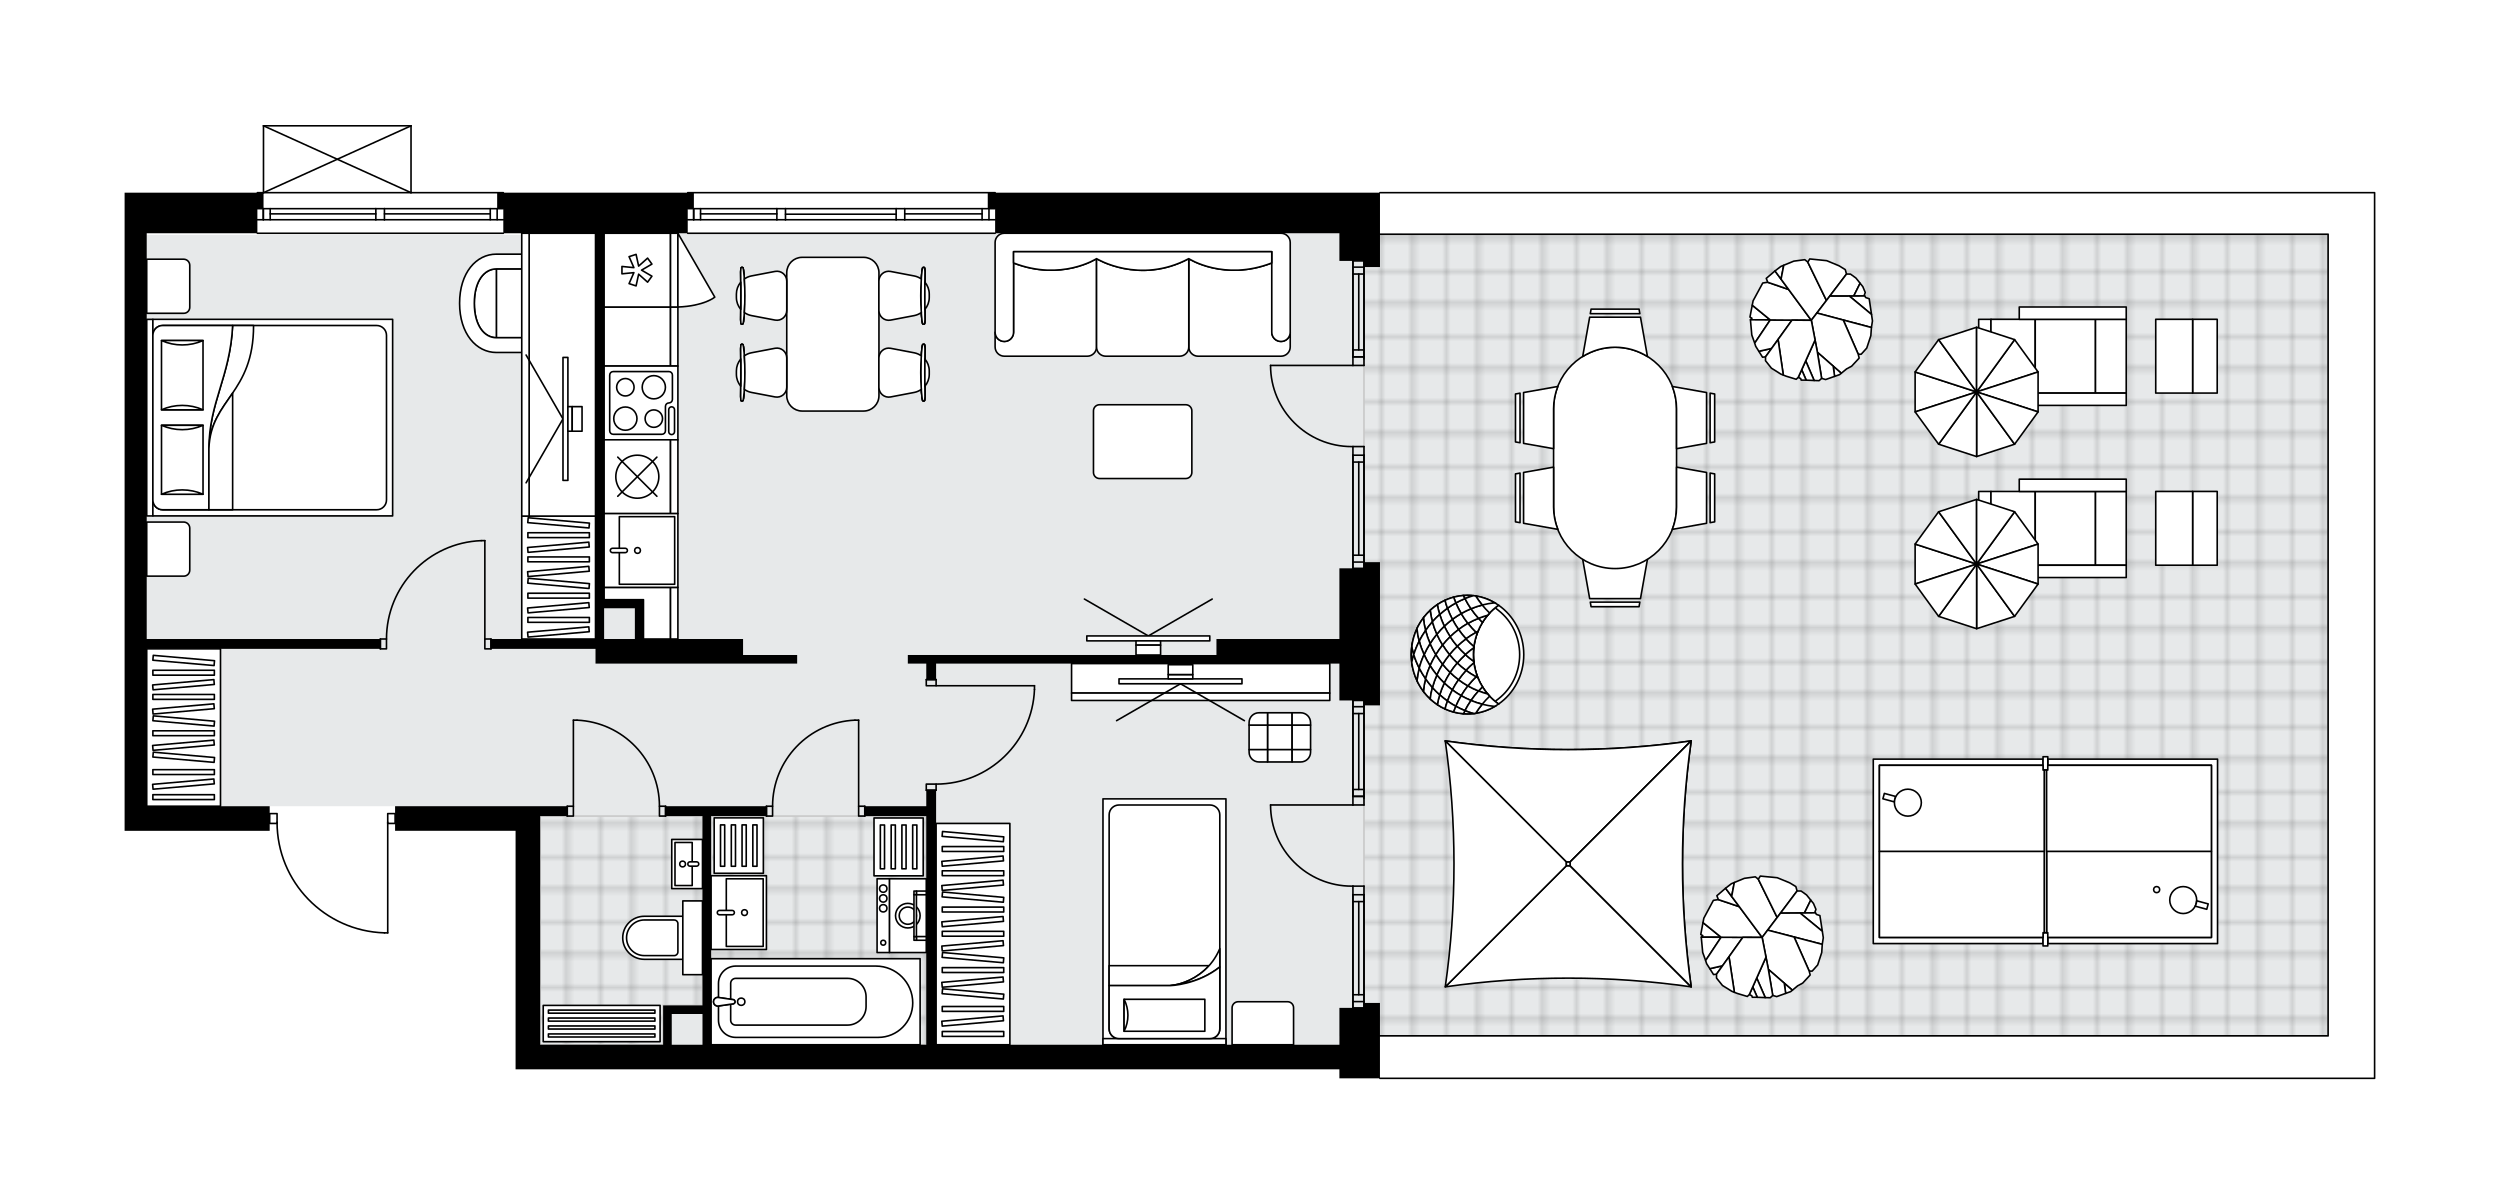 <svg xmlns="http://www.w3.org/2000/svg" xmlns:xlink="http://www.w3.org/1999/xlink" height="963.31px" id="Layer_1" style="enable-background:new 0 0 2000 963.31;" version="1.1" viewBox="0 0 2000 963.31" width="2000px" x="0px" y="0px" xml:space="preserve">
<style type="text/css">
	.st0{fill:none;}
	.st1{opacity:0.25;fill:none;stroke:#070606;stroke-width:0.4;stroke-miterlimit:10;}
	.st2{fill:#FFFFFF;}
	.st3{fill:#E7E9EA;}
	.st4{fill:url(#SVGID_1_);stroke:#C8C8C8;stroke-width:1.3;stroke-miterlimit:10;}
	
		.st5{fill:url(#SVGID_00000147208684735038241890000017904154694268765075_);stroke:#C8C8C8;stroke-width:1.3;stroke-miterlimit:10;}
	
		.st6{fill:url(#SVGID_00000045598922786128928930000013267637721453953171_);stroke:#C8C8C8;stroke-width:1.3;stroke-miterlimit:10;}
	.st7{fill:none;stroke:#000000;stroke-width:1.3;stroke-linecap:round;stroke-linejoin:round;stroke-miterlimit:10;}
	.st8{fill:#FFFFFF;stroke:#000000;stroke-width:1.3;stroke-linecap:round;stroke-linejoin:round;stroke-miterlimit:10;}
	.st9{fill:none;stroke:#000000;stroke-width:1.3;stroke-linecap:round;stroke-linejoin:round;}
	.st10{fill:none;stroke:#000000;stroke-width:1.3;stroke-linecap:round;stroke-linejoin:round;stroke-dasharray:11.218,11.218;}
	.st11{fill:none;stroke:#000000;stroke-width:1.3;stroke-linecap:round;stroke-linejoin:round;stroke-dasharray:9.921,9.921;}
	.st12{fill:#FFFFFF;stroke:#000000;stroke-width:1.3;stroke-miterlimit:10;}
	.st13{font-family:'Arial-BoldMT';}
	.st14{font-size:51.556px;}
	.st15{font-size:43.624px;}
	.st16{font-family:'ArialMT';}
	.st17{font-size:40px;}
</style>
<pattern height="14.57" id="New_Pattern_Swatch_2" patternUnits="userSpaceOnUse" style="overflow:visible;" viewBox="7.49 -22.06 14.57 14.57" width="14.57" x="-0.08" y="-517.86">
	<g>
		<rect class="st0" height="14.57" width="14.57" x="7.49" y="-22.06" />
		<g>
			<rect class="st1" height="7.29" width="7.29" x="14.77" y="-7.49" />
		</g>
		<g>
			<rect class="st1" height="7.29" width="7.29" x="0.2" y="-7.49" />
		</g>
		<g>
			<rect class="st1" height="7.29" width="7.29" x="22.06" y="-14.77" />
		</g>
		<g>
			<rect class="st1" height="7.29" width="7.29" x="7.49" y="-14.77" />
			<rect class="st1" height="7.29" width="7.29" x="14.77" y="-22.06" />
		</g>
		<g>
			<rect class="st1" height="7.29" width="7.29" x="0.2" y="-22.06" />
		</g>
		<g>
			<rect class="st1" height="7.29" width="7.29" x="22.06" y="-29.35" />
		</g>
		<g>
			<rect class="st1" height="7.29" width="7.29" x="7.49" y="-29.35" />
		</g>
	</g>
</pattern>
<path class="st2" d="M1900.33,154.14v708.52c0,0.36-0.29,0.65-0.65,0.65h-795.69c-0.36,0-0.65-0.29-0.65-0.65h-3.28  h-8.85h-19.67v-7.18h-98.37H658.39H412.48v-19.67v-8.85v-162.3h-72.35h-24.05v-5.25h-5.25v86.88c0,0.36-0.29,0.65-0.65,0.65h-2.58  c0,0,0,0,0,0c-0.01,0-0.01,0-0.02,0c-23.32-0.69-45.12-10.29-61.37-27.03c-15.87-16.35-24.76-37.78-25.17-60.5h-5.29h0v5.25h-98.37  H99.68V438.42V166.93v-8.85v-3.93h105.58c0-0.36,0.29-0.65,0.65-0.65h4.23v-52.84c0,0,0-0.01,0-0.01c0-0.04,0.02-0.08,0.02-0.12  c0.01-0.04,0.01-0.09,0.03-0.13c0,0,0,0,0-0.01c0.01-0.03,0.03-0.05,0.05-0.07c0.03-0.05,0.05-0.09,0.09-0.13  c0.03-0.03,0.07-0.05,0.1-0.07c0.04-0.02,0.07-0.05,0.11-0.07c0.05-0.02,0.1-0.02,0.15-0.03c0.03,0,0.06-0.02,0.09-0.02h118.04  c0.04,0,0.07,0.01,0.1,0.02c0.05,0.01,0.09,0.01,0.14,0.03c0.04,0.02,0.07,0.04,0.1,0.06c0.04,0.02,0.08,0.04,0.11,0.07  c0.04,0.04,0.06,0.08,0.09,0.12c0.02,0.03,0.04,0.04,0.05,0.07c0,0,0,0,0,0.01c0.02,0.04,0.02,0.09,0.03,0.13  c0.01,0.04,0.02,0.08,0.02,0.12c0,0,0,0.01,0,0.01v52.84h73.17c0.36,0,0.65,0.29,0.65,0.65h146.25c0-0.36,0.29-0.65,0.65-0.65H796.1  c0.36,0,0.65,0.29,0.65,0.65h306.58c0-0.36,0.29-0.65,0.65-0.65h795.69C1900.03,153.49,1900.33,153.78,1900.33,154.14z" id="background" />
<g id="floor">
	<polygon class="st3" points="432.15,186.6 432.15,187.88 117.38,187.88 117.38,644.98 432.15,644.98 432.15,835.81 1071.52,835.81    1071.52,186.6  " />
	<rect class="st3" height="641.22" width="758.51" x="1103.98" y="187.41" />
	<rect class="st3" height="642.32" width="58.1" x="1063.82" y="186.6" />
	<pattern id="SVGID_1_" patternTransform="matrix(3.47 0 0 3.47 17735.381 14168.121)" xlink:href="#New_Pattern_Swatch_2">
	</pattern>
	<rect class="st4" height="641.52" width="771.31" x="1091.19" y="187.41" />
	
		<pattern id="SVGID_00000102538419955042761870000002143056373135735723_" patternTransform="matrix(3.47 0 0 3.47 17735.381 14168.121)" xlink:href="#New_Pattern_Swatch_2">
	</pattern>
	
		<rect height="182.96" style="fill:url(#SVGID_00000102538419955042761870000002143056373135735723_);stroke:#C8C8C8;stroke-width:1.3;stroke-miterlimit:10;" width="172.14" x="568.88" y="652.85" />
	
		<pattern id="SVGID_00000098207669128951205650000001451637295937814172_" patternTransform="matrix(3.47 0 0 3.47 17735.381 14168.121)" xlink:href="#New_Pattern_Swatch_2">
	</pattern>
	
		<polygon points="   561.99,652.85 432.15,652.85 432.15,757.12 432.15,804.33 432.15,835.81 530.51,835.81 530.51,804.33 561.99,804.33  " style="fill:url(#SVGID_00000098207669128951205650000001451637295937814172_);stroke:#C8C8C8;stroke-width:1.3;stroke-miterlimit:10;" />
	<g>
		<path d="M1091.19,802.34v3.93h-19.67v29.49h19.67v0.05H973.16H748.88V632.19h-7.87v12.79h-49.18v7.87h49.18v182.96h-82.63h-89.51    v-31.48v-19.67v-20.79V652.85h44.26v-7.87h-80.66v7.87h29.51v131.81v19.67h-31.48v6.89v24.59h-98.37v-8.85V652.85h21.64v-7.87    h-21.64h-19.67h-96.4v19.67h24.05h72.35v162.3v8.85v19.67h245.91h314.77h98.37v7.18h19.67h8.85h3.93v-60.32h-3.93H1091.19z     M537.4,835.81v-24.59h24.59v24.59H537.4z" />
		<polygon points="117.38,455.63 117.38,438.42 117.38,216.29 117.38,186.6 205.91,186.6 205.91,166.93 210.83,166.93     210.83,158.08 210.83,154.14 99.68,154.14 99.68,158.08 99.68,166.93 99.68,438.42 99.68,664.66 117.38,664.66 215.75,664.66     215.75,644.98 117.38,644.98 117.38,544.84 117.38,519.08 304.27,519.08 304.27,511.21 117.38,511.21   " />
		<polygon points="796.1,154.14 790.2,154.14 790.2,166.93 796.1,166.93 796.1,186.6 1071.52,186.6 1071.52,208.73 1091.19,208.73     1091.19,213.65 1103.98,213.65 1103.98,208.73 1103.98,186.6 1103.98,154.14   " />
		<polygon points="1091.19,454.65 1071.52,454.65 1071.52,511.21 973.16,511.21 973.16,523.99 726.26,523.99 726.26,530.88     741.02,530.88 741.02,543.67 748.88,543.67 748.88,530.88 973.16,530.88 1071.52,530.88 1071.52,560.37 1091.19,560.37     1091.19,564.3 1103.98,564.3 1103.98,449.73 1091.19,449.73   " />
		<path d="M476.41,530.88h118.04h25.57h17.71v-6.89h-17.71h-25.57v-12.79h-79.68v-24.59v-6.89H483.3v-9.84V325.81V186.6h66.89    v-19.67h2.12h2.8v-8.85v-3.93H397.72v3.93v8.85h4.92v19.67h59.02h14.75v283.29v9.84v31.48H392.8v7.87h83.61V530.88z M483.3,486.61    h24.59v24.59H483.3V486.61z" />
	</g>
	<g id="ARC_00000007399027106738747520000008958121706076698265_">
		<path class="st7" d="M1016.44,643.98c0,35.86,29.08,64.93,64.94,64.93c0.32,0,0.64,0,0.97-0.01" />
	</g>
	<g id="LINE_00000145753954561811630340000016418970896260411320_">
		<line class="st7" x1="1082.34" x2="1016.44" y1="643.98" y2="643.98" />
	</g>
	<g id="LINE_00000132061901060570269090000009830210358719308422_">
		<line class="st7" x1="1082.34" x2="1082.34" y1="715.78" y2="708.9" />
	</g>
	<g id="LINE_00000007389476854923481890000015522280274710615722_">
		<line class="st7" x1="1082.34" x2="1091.19" y1="708.9" y2="708.9" />
	</g>
	<g id="LINE_00000128484605650764352520000008588975986288913032_">
		<line class="st7" x1="1091.19" x2="1091.19" y1="708.9" y2="715.78" />
	</g>
	<g id="LINE_00000008137762844002456500000000938313833758793628_">
		<line class="st7" x1="1091.19" x2="1091.19" y1="637.09" y2="643.98" />
	</g>
	<g id="LINE_00000042709240648453982580000007727342058090336699_">
		<line class="st7" x1="1091.19" x2="1082.34" y1="643.98" y2="643.98" />
	</g>
	<g id="LINE_00000101074654527170412090000012717965136390432929_">
		<line class="st7" x1="1082.34" x2="1082.34" y1="643.98" y2="637.09" />
	</g>
	<g id="LINE_00000011716086925034918430000002479262595412219553_">
		<line class="st7" x1="1091.19" x2="1082.34" y1="637.09" y2="637.09" />
	</g>
	<g id="ARC_00000088124673497647739280000014028972117278353852_">
		<path class="st7" d="M1016.44,292.34c0,35.86,29.08,64.93,64.94,64.93c0.32,0,0.64,0,0.97-0.01" />
	</g>
	<g id="LINE_00000102521778303788435180000013093418280011087257_">
		<line class="st7" x1="1082.34" x2="1016.44" y1="292.34" y2="292.34" />
	</g>
	<g id="LINE_00000065794166903978807220000003813291490190749837_">
		<line class="st7" x1="1082.34" x2="1082.34" y1="364.15" y2="357.26" />
	</g>
	<g id="LINE_00000008869180167878198940000005984352088509542788_">
		<line class="st7" x1="1082.34" x2="1091.19" y1="357.26" y2="357.26" />
	</g>
	<g id="LINE_00000039092994297748786590000017991275795692730529_">
		<line class="st7" x1="1091.19" x2="1091.19" y1="357.26" y2="364.15" />
	</g>
	<g id="LINE_00000118354934646453884290000012220311402503047604_">
		<line class="st7" x1="1091.19" x2="1091.19" y1="285.46" y2="292.34" />
	</g>
	<g id="LINE_00000093167599641030364260000018446723728365335480_">
		<line class="st7" x1="1091.19" x2="1082.34" y1="292.34" y2="292.34" />
	</g>
	<g id="LINE_00000107574455712983187330000007564178308186490276_">
		<line class="st7" x1="1082.34" x2="1082.34" y1="292.34" y2="285.46" />
	</g>
	<g id="LINE_00000158007308735881744730000009100896211297623720_">
		<line class="st7" x1="1091.19" x2="1082.34" y1="285.46" y2="285.46" />
	</g>
	<g id="LWPOLYLINE_00000166670935509552534650000009163753926488846483_">
		<rect class="st7" height="7.87" width="4.92" x="453.79" y="644.98" />
	</g>
	<g id="LWPOLYLINE_00000075847006983439665920000006804768948863441804_">
		<rect class="st7" height="7.87" width="4.92" x="527.56" y="644.98" />
	</g>
	<g id="LINE_00000149349867872697142780000004217111920865497277_">
		<line class="st7" x1="453.79" x2="453.79" y1="644.98" y2="652.85" />
	</g>
	<g id="LINE_00000156559138877627851190000005727028570767714982_">
		<line class="st7" x1="532.48" x2="532.48" y1="644.98" y2="652.85" />
	</g>
	<g id="LINE_00000013900132229844277480000014960537990103002809_">
		<line class="st7" x1="458.71" x2="458.71" y1="644.98" y2="576.13" />
	</g>
	<g id="ARC_00000026870089483439598830000004470037591953926334_">
		<path class="st7" d="M461.66,576.13c36.84,1.64,65.88,31.97,65.9,68.86" />
	</g>
	<g id="LINE_00000005953829653950133510000015856816255497485967_">
		<line class="st7" x1="458.71" x2="461.66" y1="576.13" y2="576.13" />
	</g>
	<g id="LWPOLYLINE_00000107578287491873185100000003292495000475844005_">
		<rect class="st7" height="7.87" width="4.92" x="686.91" y="644.98" />
	</g>
	<g id="LWPOLYLINE_00000007402753201735706020000010368645598221999264_">
		<rect class="st7" height="7.87" width="4.92" x="613.14" y="644.98" />
	</g>
	<g id="LINE_00000023993078107811041590000006284940626721844901_">
		<line class="st7" x1="691.83" x2="691.83" y1="644.98" y2="652.85" />
	</g>
	<g id="LINE_00000113346905881746802590000000177623999753925255_">
		<line class="st7" x1="613.14" x2="613.14" y1="644.98" y2="652.85" />
	</g>
	<g id="LINE_00000130634245235909502040000010562567078909185435_">
		<line class="st7" x1="686.91" x2="686.91" y1="644.98" y2="576.13" />
	</g>
	<g id="ARC_00000027581302394496123150000016349896124201739920_">
		<path class="st7" d="M618.06,644.98c0.02-36.88,29.06-67.22,65.9-68.86" />
	</g>
	<g id="LINE_00000018211152498952037600000018264198842002435465_">
		<line class="st7" x1="686.91" x2="683.96" y1="576.13" y2="576.13" />
	</g>
	<g id="LWPOLYLINE_00000065070404298846844740000016240945555915048639_">
		<rect class="st7" height="7.87" width="5.9" x="215.75" y="650.88" />
	</g>
	<g id="LWPOLYLINE_00000013882312880944542950000013379471729311368383_">
		<rect class="st7" height="7.87" width="5.9" x="310.18" y="650.88" />
	</g>
	<g id="LWPOLYLINE_00000031914905834334569410000012728403727467114633_">
		<path class="st7" d="M307.6,746.29c-47.87-1.42-85.95-40.63-85.95-88.53" />
	</g>
	<g id="LINE_00000120524575213168618430000001626479789130601651_">
		<line class="st7" x1="310.18" x2="310.18" y1="657.76" y2="746.29" />
	</g>
	<g id="LINE_00000178203939558186855910000001907448145560850825_">
		<line class="st7" x1="310.18" x2="307.6" y1="746.29" y2="746.29" />
	</g>
	<g id="LWPOLYLINE_00000152966940945185040480000004615978507117422743_">
		<rect class="st7" height="7.87" width="4.92" x="387.88" y="511.21" />
	</g>
	<g id="LWPOLYLINE_00000075131835197164341180000014466033198199295874_">
		<rect class="st7" height="7.87" width="4.92" x="304.27" y="511.21" />
	</g>
	<g id="LINE_00000053536677193495462160000000984868006154462625_">
		<line class="st7" x1="392.8" x2="392.8" y1="511.21" y2="519.08" />
	</g>
	<g id="LINE_00000027569583351480851170000010887268169237403554_">
		<line class="st7" x1="304.27" x2="304.27" y1="511.21" y2="519.08" />
	</g>
	<g id="LINE_00000145059014393132091820000004689303731228128133_">
		<line class="st7" x1="387.88" x2="387.88" y1="511.21" y2="432.51" />
	</g>
	<g id="LINE_00000165954888910621590960000004113786676661584559_">
		<line class="st7" x1="384.93" x2="387.88" y1="432.51" y2="432.51" />
	</g>
	<g id="ARC_00000144317512180614195610000007403378883927077012_">
		<path class="st7" d="M309.19,511.21c0.02-42.31,33.46-77.05,75.74-78.69" />
	</g>
	<g id="LWPOLYLINE_00000105412114911110989370000001008664675568926091_">
		<rect class="st7" height="4.92" width="7.87" x="741.02" y="543.67" />
	</g>
	<g id="LWPOLYLINE_00000091000678215901058550000004302124424156931460_">
		<rect class="st7" height="4.92" width="7.87" x="741.02" y="627.28" />
	</g>
	<g id="LINE_00000030465304687126506650000012291667966213137548_">
		<line class="st7" x1="748.88" x2="741.02" y1="543.67" y2="543.67" />
	</g>
	<g id="LINE_00000152254390006569771340000006674814245709661859_">
		<line class="st7" x1="748.88" x2="741.02" y1="632.19" y2="632.19" />
	</g>
	<g id="LINE_00000117641097376902867580000007886436724065015446_">
		<line class="st7" x1="748.88" x2="827.58" y1="548.58" y2="548.58" />
	</g>
	<g id="LINE_00000141413034076128768770000017747034737604048520_">
		<line class="st7" x1="827.58" x2="827.58" y1="551.54" y2="548.58" />
	</g>
	<g id="ARC_00000078021181822767068950000008001661192129171133_">
		<path class="st7" d="M827.58,551.54c-1.64,42.28-36.38,75.72-78.69,75.74" />
	</g>
	<g id="LINE_00000008834963453882835660000009485642339224901546_">
		<line class="st7" x1="1082.36" x2="1091.21" y1="806.28" y2="806.28" />
	</g>
	<g id="LINE_00000105400765471261887620000008839360238769706676_">
		<line class="st7" x1="1082.34" x2="1082.34" y1="715.78" y2="806.28" />
	</g>
	<g id="LINE_00000039823769913122956500000008764776736108040380_">
		<line class="st7" x1="1091.19" x2="1091.19" y1="715.78" y2="806.28" />
	</g>
	<g id="LINE_00000016068918413042530980000005340014973372036490_">
		<line class="st7" x1="1087.01" x2="1087.01" y1="721.29" y2="795.78" />
	</g>
	<g id="LINE_00000054944554921440138860000008522257610647156626_">
		<line class="st7" x1="1082.34" x2="1091.19" y1="801.29" y2="801.29" />
	</g>
	<g id="LINE_00000054952714159824168120000001988458635689413762_">
		<line class="st7" x1="1082.34" x2="1091.19" y1="721.29" y2="721.29" />
	</g>
	<g id="LINE_00000124134471988235097190000018136622711772080804_">
		<line class="st7" x1="1082.34" x2="1082.34" y1="715.78" y2="806.28" />
	</g>
	<g id="LINE_00000009569901703341112400000000827702854303214510_">
		<line class="st7" x1="1091.19" x2="1091.19" y1="806.28" y2="715.78" />
	</g>
	<g id="LINE_00000084516772094903112670000015777911351293083566_">
		<line class="st7" x1="1082.34" x2="1091.19" y1="795.78" y2="795.78" />
	</g>
	<g id="LINE_00000015317609301868616120000002550454200933150126_">
		<line class="st7" x1="1082.34" x2="1091.19" y1="715.78" y2="715.78" />
	</g>
	<g id="LINE_00000008853939033338604780000002293591225992749238_">
		<line class="st7" x1="1082.36" x2="1091.21" y1="560.37" y2="560.37" />
	</g>
	<g id="LINE_00000088133190979157879140000006343840209289814179_">
		<line class="st7" x1="1082.34" x2="1082.34" y1="637.09" y2="560.37" />
	</g>
	<g id="LINE_00000074432920053651474700000013413201293404092301_">
		<line class="st7" x1="1091.19" x2="1091.19" y1="638.79" y2="560.37" />
	</g>
	<g id="LINE_00000093173910552826424230000004266781168842839967_">
		<line class="st7" x1="1087.01" x2="1087.01" y1="631.58" y2="570.86" />
	</g>
	<g id="LINE_00000119835643642675078540000005518105632415310473_">
		<line class="st7" x1="1082.34" x2="1091.19" y1="565.35" y2="565.35" />
	</g>
	<g id="LINE_00000066487207560674942940000011286968114745358754_">
		<line class="st7" x1="1082.34" x2="1091.19" y1="631.58" y2="631.58" />
	</g>
	<g id="LINE_00000010993609606606421120000009134325713808580787_">
		<line class="st7" x1="1082.34" x2="1082.34" y1="637.09" y2="560.37" />
	</g>
	<g id="LINE_00000129175859541023087380000009599584971180633760_">
		<line class="st7" x1="1091.19" x2="1091.19" y1="560.37" y2="637.09" />
	</g>
	<g id="LINE_00000152973272411504298150000006746439111284271023_">
		<line class="st7" x1="1082.34" x2="1091.19" y1="570.86" y2="570.86" />
	</g>
	<g id="LINE_00000029738605816557883930000004551952762245599917_">
		<line class="st7" x1="1082.34" x2="1091.19" y1="637.09" y2="637.09" />
	</g>
	<g id="LINE_00000165202115413507798230000013357793447547869842_">
		<line class="st7" x1="1082.36" x2="1091.21" y1="454.65" y2="454.65" />
	</g>
	<g id="LINE_00000150084856361440509180000013959070632708248745_">
		<line class="st7" x1="1082.34" x2="1082.34" y1="364.15" y2="454.65" />
	</g>
	<g id="LINE_00000067208043808495388770000005797914931524816301_">
		<line class="st7" x1="1091.19" x2="1091.19" y1="364.15" y2="454.65" />
	</g>
	<g id="LINE_00000017492387453584915370000016666277293516263312_">
		<line class="st7" x1="1087.01" x2="1087.01" y1="369.66" y2="444.15" />
	</g>
	<g id="LINE_00000073715108839751877380000004622262773662469506_">
		<line class="st7" x1="1082.34" x2="1091.19" y1="449.66" y2="449.66" />
	</g>
	<g id="LINE_00000072965885063135448030000012070961966060952996_">
		<line class="st7" x1="1082.34" x2="1091.19" y1="369.66" y2="369.66" />
	</g>
	<g id="LINE_00000071536823199825176980000007084040696052874113_">
		<line class="st7" x1="1082.34" x2="1082.34" y1="364.15" y2="454.65" />
	</g>
	<g id="LINE_00000106115824732355553600000013786681428441466016_">
		<line class="st7" x1="1091.19" x2="1091.19" y1="454.65" y2="364.15" />
	</g>
	<g id="LINE_00000143619130273421060500000000076747293219918482_">
		<line class="st7" x1="1082.34" x2="1091.19" y1="444.15" y2="444.15" />
	</g>
	<g id="LINE_00000009571555073905318310000000298780405126441885_">
		<line class="st7" x1="1082.34" x2="1091.19" y1="364.15" y2="364.15" />
	</g>
	<g id="LINE_00000003793931521014754480000011709462633806294154_">
		<line class="st7" x1="1082.36" x2="1091.21" y1="208.73" y2="208.73" />
	</g>
	<g id="LINE_00000134238234598423764100000010010355488722104708_">
		<line class="st7" x1="1082.34" x2="1082.34" y1="285.46" y2="208.73" />
	</g>
	<g id="LINE_00000006666161416071110040000011649296063079623566_">
		<line class="st7" x1="1091.19" x2="1091.19" y1="287.16" y2="208.73" />
	</g>
	<g id="LINE_00000108990673620130083810000015276358496919180427_">
		<line class="st7" x1="1087.01" x2="1087.01" y1="279.95" y2="219.23" />
	</g>
	<g id="LINE_00000015335822253507725110000004067352466536856206_">
		<line class="st7" x1="1082.34" x2="1091.19" y1="213.72" y2="213.72" />
	</g>
	<g id="LINE_00000045613681903501349200000000919541506355732353_">
		<line class="st7" x1="1082.34" x2="1091.19" y1="279.95" y2="279.95" />
	</g>
	<g id="LINE_00000132781189212142551500000007187065906833899405_">
		<line class="st7" x1="1082.34" x2="1082.34" y1="285.46" y2="208.73" />
	</g>
	<g id="LINE_00000053513127322351268320000012222207002090809250_">
		<line class="st7" x1="1091.19" x2="1091.19" y1="208.73" y2="285.46" />
	</g>
	<g id="LINE_00000155829564844829180830000013235159584279156633_">
		<line class="st7" x1="1082.34" x2="1091.19" y1="219.23" y2="219.23" />
	</g>
	<g id="LINE_00000158719355240418089130000010933208669463892121_">
		<line class="st7" x1="1082.34" x2="1091.19" y1="285.46" y2="285.46" />
	</g>
	<g id="LINE_00000021827692545137899950000016947517694254518459_">
		<line class="st7" x1="550.19" x2="796.1" y1="154.14" y2="154.14" />
	</g>
	<g id="LINE_00000098937388680213106260000006356388664977391770_">
		<line class="st7" x1="554.93" x2="554.93" y1="166.93" y2="175.78" />
	</g>
	<g id="LINE_00000137128125786321279010000000323778622602177970_">
		<line class="st7" x1="791.18" x2="791.18" y1="166.93" y2="175.78" />
	</g>
	<g id="LINE_00000109006413778882352820000005208649856140430475_">
		<line class="st7" x1="621.5" x2="560.44" y1="171.11" y2="171.11" />
	</g>
	<g id="LINE_00000035523850708470855680000006335915029038658221_">
		<line class="st7" x1="785.67" x2="723.8" y1="171.11" y2="171.11" />
	</g>
	<g id="LINE_00000172414609471862563300000006232215804921548161_">
		<line class="st7" x1="785.67" x2="785.67" y1="175.78" y2="166.93" />
	</g>
	<g id="LINE_00000129897619322257814790000014487499187149047174_">
		<line class="st7" x1="554.93" x2="554.93" y1="166.93" y2="175.78" />
	</g>
	<g id="LINE_00000083074716768797216310000009184956785049701027_">
		<line class="st7" x1="560.44" x2="560.44" y1="175.78" y2="166.93" />
	</g>
	<g id="LINE_00000044894881590212297770000009979221205672380303_">
		<line class="st7" x1="628.39" x2="628.39" y1="166.93" y2="175.78" />
	</g>
	<g id="LINE_00000066474474096623002760000012629463027769226908_">
		<line class="st7" x1="628.39" x2="621.5" y1="175.78" y2="175.78" />
	</g>
	<g id="LINE_00000124137711557067407190000002630277303566495885_">
		<line class="st7" x1="621.5" x2="621.5" y1="175.78" y2="166.93" />
	</g>
	<g id="LINE_00000178204104759324249820000005092065769328365449_">
		<line class="st7" x1="621.5" x2="628.39" y1="166.93" y2="166.93" />
	</g>
	<g id="LINE_00000064312371735878538890000005449693387762148753_">
		<line class="st7" x1="796.1" x2="550.19" y1="186.6" y2="186.6" />
	</g>
	<g id="LINE_00000008136848092231379320000011546603069083604635_">
		<line class="st7" x1="723.8" x2="723.8" y1="166.93" y2="175.78" />
	</g>
	<g id="LINE_00000148657334252439219720000009037105741333230783_">
		<line class="st7" x1="723.8" x2="716.92" y1="175.78" y2="175.78" />
	</g>
	<g id="LINE_00000128478559275021458780000011311018219092527501_">
		<line class="st7" x1="716.92" x2="716.92" y1="175.78" y2="166.93" />
	</g>
	<g id="LINE_00000124863813948345226680000008878946947148726708_">
		<line class="st7" x1="716.92" x2="723.8" y1="166.93" y2="166.93" />
	</g>
	<g id="LINE_00000165196970305954289190000009983380971930196112_">
		<line class="st7" x1="716.92" x2="628.39" y1="171.35" y2="171.35" />
	</g>
	<g id="LWPOLYLINE_00000163754970223503659460000017910437221401314453_">
		<line class="st7" x1="723.8" x2="796.1" y1="166.93" y2="166.93" />
	</g>
	<g id="LWPOLYLINE_00000111151417791457718320000008958908267577301128_">
		<line class="st7" x1="716.92" x2="628.39" y1="166.93" y2="166.93" />
	</g>
	<g id="LWPOLYLINE_00000121247700575990044880000013113672578318691261_">
		<line class="st7" x1="621.5" x2="550.19" y1="166.93" y2="166.93" />
	</g>
	<g id="LWPOLYLINE_00000163036859337848486590000010775495454785323418_">
		<line class="st7" x1="723.8" x2="796.1" y1="175.78" y2="175.78" />
	</g>
	<g id="LWPOLYLINE_00000021100470110973781080000009728787481396612481_">
		<line class="st7" x1="716.92" x2="628.39" y1="175.78" y2="175.78" />
	</g>
	<g id="LWPOLYLINE_00000161609616419986763320000008482677899383757448_">
		<line class="st7" x1="621.5" x2="550.19" y1="175.78" y2="175.78" />
	</g>
	<g id="LINE_00000042005297724042600230000011001174825163484856_">
		<line class="st7" x1="205.91" x2="402.64" y1="154.14" y2="154.14" />
	</g>
	<g id="LINE_00000034810289807195455440000005440264829412287126_">
		<line class="st7" x1="402.64" x2="307.55" y1="175.78" y2="175.78" />
	</g>
	<g id="LINE_00000091012178284804590440000004379242639546336159_">
		<line class="st7" x1="300.67" x2="205.91" y1="175.78" y2="175.78" />
	</g>
	<g id="LINE_00000003806037139027211930000018175924753514464668_">
		<line class="st7" x1="210.65" x2="210.65" y1="166.93" y2="175.78" />
	</g>
	<g id="LINE_00000129922325874035862010000015384072875969342096_">
		<line class="st7" x1="397.72" x2="397.72" y1="166.93" y2="175.78" />
	</g>
	<g id="LINE_00000043426957412018110020000011276263001989497019_">
		<line class="st7" x1="402.64" x2="307.55" y1="166.93" y2="166.93" />
	</g>
	<g id="LINE_00000075139616485301229470000000127837373114597776_">
		<line class="st7" x1="300.67" x2="205.91" y1="166.93" y2="166.93" />
	</g>
	<g id="LINE_00000101070691064335133600000016546305949577297294_">
		<line class="st7" x1="300.67" x2="216.16" y1="171.11" y2="171.11" />
	</g>
	<g id="LINE_00000051372889008122231750000016743640334833086867_">
		<line class="st7" x1="392.21" x2="307.55" y1="171.11" y2="171.11" />
	</g>
	<g id="LINE_00000036967376829072548460000012260239521199285912_">
		<line class="st7" x1="392.21" x2="392.21" y1="175.78" y2="166.93" />
	</g>
	<g id="LINE_00000123441513620311665090000001380711602588314009_">
		<line class="st7" x1="210.65" x2="210.65" y1="166.93" y2="175.78" />
	</g>
	<g id="LINE_00000080898716026377505690000008456584596246011569_">
		<line class="st7" x1="216.16" x2="216.16" y1="175.78" y2="166.93" />
	</g>
	<g id="LINE_00000134222448781875894710000001043044685339215267_">
		<line class="st7" x1="307.55" x2="307.55" y1="166.93" y2="175.78" />
	</g>
	<g id="LINE_00000154387665985962845200000008794251247248593575_">
		<line class="st7" x1="307.55" x2="300.67" y1="175.78" y2="175.78" />
	</g>
	<g id="LINE_00000104696734089485923650000016434466195489983381_">
		<line class="st7" x1="300.67" x2="300.67" y1="175.78" y2="166.93" />
	</g>
	<g id="LINE_00000058586106681743905590000011737049572233110443_">
		<line class="st7" x1="300.67" x2="307.55" y1="166.93" y2="166.93" />
	</g>
	<g id="LINE_00000129179353978345294120000018014158114199565199_">
		<line class="st7" x1="402.64" x2="205.91" y1="186.6" y2="186.6" />
	</g>
	<g id="LINE_00000076576582785804081680000015240633893601303466_">
		<line class="st7" x1="328.82" x2="210.79" y1="100.65" y2="100.65" />
	</g>
	<g id="LINE_00000178207124505272829330000000644424847637195432_">
		<line class="st7" x1="210.79" x2="210.79" y1="100.65" y2="154.14" />
	</g>
	<g id="LINE_00000003083264217230009790000012807350359573323192_">
		<line class="st7" x1="328.82" x2="328.82" y1="154.14" y2="100.65" />
	</g>
	<g id="LWPOLYLINE_00000071546659751790501890000004541921481988390836_">
		<line class="st7" x1="210.79" x2="328.82" y1="154.14" y2="100.65" />
	</g>
	<g id="LWPOLYLINE_00000131360975365215033060000006946382170440481973_">
		<line class="st7" x1="328.82" x2="210.79" y1="154.14" y2="100.65" />
	</g>
	<g id="LWPOLYLINE_00000096042103101943419040000017869285581576450432_">
		<polyline class="st7" points="1103.98,154.14 1899.68,154.14 1899.68,862.66 1103.98,862.66   " />
	</g>
	<g id="LWPOLYLINE_00000016044188114129480720000010549623487847747758_">
		<polyline class="st7" points="1103.98,828.63 1862.49,828.63 1862.49,187.41 1103.98,187.41   " />
	</g>
</g>
<g id="mebel">
	<g>
		<g>
			<rect class="st8" height="19.67" width="19.67" x="1014.03" y="580.06" />
			<rect class="st8" height="9.84" width="19.67" x="1014.03" y="599.73" />
			<rect class="st8" height="9.84" width="19.67" x="1014.03" y="570.22" />
			
				<rect class="st8" height="19.67" transform="matrix(-1 -1.796213e-10 1.796213e-10 -1 2082.16 1179.796)" width="14.75" x="1033.7" y="580.06" />
			<path class="st8" d="M1033.7,609.57h6.89c4.35,0,7.87-3.52,7.87-7.87v-1.97h-14.75V609.57z" />
			<path class="st8" d="M1033.7,580.06h14.75v-1.97c0-4.35-3.52-7.87-7.87-7.87h-6.89V580.06z" />
			
				<rect class="st8" height="19.67" transform="matrix(-1 -1.797448e-10 1.797448e-10 -1 2013.305 1179.796)" width="14.75" x="999.28" y="580.06" />
			<path class="st8" d="M1007.14,609.57h6.89v-9.84h-14.75v1.97C999.28,606.05,1002.8,609.57,1007.14,609.57z" />
			<path class="st8" d="M999.28,580.06h14.75v-9.84h-6.89c-4.35,0-7.87,3.52-7.87,7.87V580.06z" />
		</g>
		<g>
			<g>
				
					<rect class="st8" height="23.61" transform="matrix(-1 -2.464399e-10 2.464399e-10 -1 1921.083 1085.324)" width="206.57" x="857.26" y="530.86" />
				
					<rect class="st8" height="5.9" transform="matrix(-1 -2.531674e-10 2.531674e-10 -1 1921.083 1114.834)" width="206.57" x="857.26" y="554.47" />
			</g>
			<g>
				<g>
					<g id="LINE_00000026882779935063822330000002621122639193146501_">
						<line class="st8" x1="944.4" x2="995.51" y1="547.02" y2="576.53" />
					</g>
					<g id="LINE_00000059274957593200731220000018071783905361344429_">
						<line class="st8" x1="944.4" x2="893.28" y1="547.02" y2="576.53" />
					</g>
				</g>
				
					<rect class="st8" height="98.37" transform="matrix(2.246808e-10 -1 1 2.246808e-10 399.34 1489.453)" width="3.93" x="942.43" y="495.87" />
				
					<rect class="st8" height="19.67" transform="matrix(-2.271909e-10 1 -1 -2.271909e-10 1485.764 -403.029)" width="3.44" x="942.68" y="531.53" />
				
					<rect class="st8" height="19.67" transform="matrix(2.230625e-10 -1 1 2.230625e-10 408.685 1480.108)" width="7.87" x="940.46" y="525.88" />
			</g>
		</g>
	</g>
	<g>
		<path class="st8" d="M810.85,265.78L810.85,265.78c0,4.07-3.3,7.38-7.38,7.38h0c-4.07,0-7.38-3.3-7.38-7.38l0,0v11.78    c0,4.09,3.32,7.4,7.4,7.4h66.33c4.08,0,7.41-3.34,7.41-7.41l0-70.62c0,0-28.18,18.29-66.39,3.44V265.78z" />
		<path class="st8" d="M1017.42,265.78L1017.42,265.78c0,4.07,3.3,7.38,7.38,7.38l0,0c4.07,0,7.38-3.3,7.38-7.38l0,0v11.78    c0,4.09-3.32,7.4-7.4,7.4h-66.33c-4.08,0-7.41-3.34-7.41-7.41l0-70.62c0,0,28.18,18.29,66.39,3.44V265.78z" />
		<path class="st8" d="M1032.18,193.98v71.81c0,4.07-3.3,7.38-7.38,7.38l0,0c-4.07,0-7.38-3.3-7.38-7.38v-64.43H810.85v64.43    c0,4.07-3.3,7.38-7.38,7.38l0,0c-4.07,0-7.38-3.3-7.38-7.38v-71.81c0-4.07,3.3-7.38,7.38-7.38h221.32    C1028.86,186.6,1032.18,189.92,1032.18,193.98z" />
		<path class="st8" d="M951.02,206.93v70.69c0,4.06-3.29,7.34-7.34,7.34h-59.09c-4.06,0-7.34-3.29-7.34-7.34v-70.69    C877.25,206.93,911.44,227.94,951.02,206.93z" />
		<g>
			<path class="st8" d="M810.85,210.37c38.21,14.85,66.39-3.44,66.39-3.44h0c0,0,34.19,21.01,73.77,0h0c0,0,28.18,18.29,66.39,3.44     v-9.01H810.85L810.85,210.37z" />
		</g>
	</g>
	<g>
		<path class="st8" d="M629.4,316.54v-98.37c0-6.79,5.5-12.3,12.3-12.3h49.16c6.79,0,12.3,5.5,12.3,12.3v98.37    c0,6.79-5.5,12.3-12.3,12.3H641.7C634.9,328.83,629.4,323.33,629.4,316.54z" />
		<g>
			<g id="LINE_00000016768832234359030630000008843195372679412625_">
				<path class="st8" d="M737.7,257.07c-1.5-11.91-1.5-29,0-40.9c0.17-1.37,0.43-2.17,0.7-2.17h0.07h0.97      c0.29,0,0.53,1.54,0.53,3.44c-0.2,12.75-0.2,25.61,0,38.36c0,1.9-0.24,3.44-0.53,3.44h-0.97h-0.07      C738.13,259.24,737.87,258.44,737.7,257.07z" />
			</g>
			<g id="LINE_00000124153385248086163500000016846734980728042411_">
				<path class="st8" d="M737.7,257.07c-1.5-11.91-1.5-29,0-40.9c0.17-1.37,0.43-2.17,0.7-2.17h0.07h0.97      c0.29,0,0.53,1.54,0.53,3.44c-0.2,12.75-0.2,25.61,0,38.36c0,1.9-0.24,3.44-0.53,3.44h-0.97h-0.07      C738.13,259.24,737.87,258.44,737.7,257.07z" />
			</g>
			<g id="LINE_00000178193876698036400860000006127778938303417251_">
				<path class="st8" d="M737.7,257.07c-1.5-11.91-1.5-29,0-40.9c0.17-1.37,0.43-2.17,0.7-2.17h0.07h0.97      c0.29,0,0.53,1.54,0.53,3.44c-0.2,12.75-0.2,25.61,0,38.36c0,1.9-0.24,3.44-0.53,3.44h-0.97h-0.07      C738.13,259.24,737.87,258.44,737.7,257.07z" />
			</g>
			<path class="st8" d="M739.91,247.49c2.19-2.59,3.49-5.92,3.49-9.52v-2.71c0-3.6-1.31-6.93-3.49-9.52     C739.84,232.99,739.84,240.24,739.91,247.49z" />
			<path class="st8" d="M731.42,252.46c2.09-0.4,3.97-1.27,5.63-2.42c-0.6-8.54-0.6-18.32,0-26.85c-1.66-1.16-3.54-2.02-5.63-2.42     l-18.96-3.62c-4.85-0.93-9.34,2.79-9.34,7.73v23.47c0,4.94,4.49,8.66,9.34,7.73L731.42,252.46z" />
		</g>
		<g>
			<g id="LINE_00000010285392650341810540000015512993058899400891_">
				<path class="st8" d="M737.7,318.54c-1.5-11.91-1.5-29,0-40.9c0.17-1.37,0.43-2.17,0.7-2.17h0.07h0.97      c0.29,0,0.53,1.54,0.53,3.44c-0.2,12.75-0.2,25.61,0,38.36c0,1.9-0.24,3.44-0.53,3.44h-0.97h-0.07      C738.13,320.72,737.87,319.92,737.7,318.54z" />
			</g>
			<g id="LINE_00000091702138523145709370000017757154162538888085_">
				<path class="st8" d="M737.7,318.54c-1.5-11.91-1.5-29,0-40.9c0.17-1.37,0.43-2.17,0.7-2.17h0.07h0.97      c0.29,0,0.53,1.54,0.53,3.44c-0.2,12.75-0.2,25.61,0,38.36c0,1.9-0.24,3.44-0.53,3.44h-0.97h-0.07      C738.13,320.72,737.87,319.92,737.7,318.54z" />
			</g>
			<g id="LINE_00000106857961906592517270000008569298773257765038_">
				<path class="st8" d="M737.7,318.54c-1.5-11.91-1.5-29,0-40.9c0.17-1.37,0.43-2.17,0.7-2.17h0.07h0.97      c0.29,0,0.53,1.54,0.53,3.44c-0.2,12.75-0.2,25.61,0,38.36c0,1.9-0.24,3.44-0.53,3.44h-0.97h-0.07      C738.13,320.72,737.87,319.92,737.7,318.54z" />
			</g>
			<path class="st8" d="M739.91,308.96c2.19-2.59,3.49-5.92,3.49-9.52v-2.71c0-3.6-1.31-6.93-3.49-9.52     C739.84,294.47,739.84,301.72,739.91,308.96z" />
			<path class="st8" d="M731.42,313.94c2.09-0.4,3.97-1.27,5.63-2.42c-0.6-8.54-0.6-18.32,0-26.85c-1.66-1.16-3.54-2.02-5.63-2.42     l-18.96-3.62c-4.85-0.93-9.34,2.79-9.34,7.73v23.47c0,4.94,4.49,8.66,9.34,7.73L731.42,313.94z" />
		</g>
		<g>
			<g id="LINE_00000097466551930969477560000012448976600936763044_">
				<path class="st8" d="M594.81,277.64c1.5,11.91,1.5,29,0,40.9c-0.17,1.37-0.43,2.17-0.7,2.17h-0.07h-0.97      c-0.29,0-0.53-1.54-0.53-3.44c0.2-12.75,0.2-25.61,0-38.36c0-1.9,0.24-3.44,0.53-3.44h0.97h0.07      C594.38,275.47,594.64,276.27,594.81,277.64z" />
			</g>
			<g id="LINE_00000098209759901512120360000003489153335273621123_">
				<path class="st8" d="M594.81,277.64c1.5,11.91,1.5,29,0,40.9c-0.17,1.37-0.43,2.17-0.7,2.17h-0.07h-0.97      c-0.29,0-0.53-1.54-0.53-3.44c0.2-12.75,0.2-25.61,0-38.36c0-1.9,0.24-3.44,0.53-3.44h0.97h0.07      C594.38,275.47,594.64,276.27,594.81,277.64z" />
			</g>
			<g id="LINE_00000046300172278376543900000000313295301106393790_">
				<path class="st8" d="M594.81,277.64c1.5,11.91,1.5,29,0,40.9c-0.17,1.37-0.43,2.17-0.7,2.17h-0.07h-0.97      c-0.29,0-0.53-1.54-0.53-3.44c0.2-12.75,0.2-25.61,0-38.36c0-1.9,0.24-3.44,0.53-3.44h0.97h0.07      C594.38,275.47,594.64,276.27,594.81,277.64z" />
			</g>
			<path class="st8" d="M592.61,287.22c-2.19,2.59-3.49,5.92-3.49,9.52v2.71c0,3.6,1.31,6.93,3.49,9.52     C592.67,301.72,592.67,294.47,592.61,287.22z" />
			<path class="st8" d="M601.1,282.24c-2.09,0.4-3.97,1.27-5.63,2.42c0.6,8.54,0.6,18.32,0,26.85c1.66,1.16,3.54,2.02,5.63,2.42     l18.96,3.62c4.85,0.93,9.34-2.79,9.34-7.73v-23.47c0-4.94-4.49-8.66-9.34-7.73L601.1,282.24z" />
		</g>
		<g>
			<g id="LINE_00000041976385537083925210000001842166458494291379_">
				<path class="st8" d="M594.81,216.16c1.5,11.91,1.5,29,0,40.9c-0.17,1.37-0.43,2.17-0.7,2.17h-0.07h-0.97      c-0.29,0-0.53-1.54-0.53-3.44c0.2-12.75,0.2-25.61,0-38.36c0-1.9,0.24-3.44,0.53-3.44h0.97h0.07      C594.38,213.99,594.64,214.79,594.81,216.16z" />
			</g>
			<g id="LINE_00000141421158808318075200000017631463022970381455_">
				<path class="st8" d="M594.81,216.16c1.5,11.91,1.5,29,0,40.9c-0.17,1.37-0.43,2.17-0.7,2.17h-0.07h-0.97      c-0.29,0-0.53-1.54-0.53-3.44c0.2-12.75,0.2-25.61,0-38.36c0-1.9,0.24-3.44,0.53-3.44h0.97h0.07      C594.38,213.99,594.64,214.79,594.81,216.16z" />
			</g>
			<g id="LINE_00000026157639733238836940000002054647557653435321_">
				<path class="st8" d="M594.81,216.16c1.5,11.91,1.5,29,0,40.9c-0.17,1.37-0.43,2.17-0.7,2.17h-0.07h-0.97      c-0.29,0-0.53-1.54-0.53-3.44c0.2-12.75,0.2-25.61,0-38.36c0-1.9,0.24-3.44,0.53-3.44h0.97h0.07      C594.38,213.99,594.64,214.79,594.81,216.16z" />
			</g>
			<path class="st8" d="M592.61,225.74c-2.19,2.59-3.49,5.92-3.49,9.52v2.71c0,3.6,1.31,6.93,3.49,9.52     C592.67,240.24,592.67,232.99,592.61,225.74z" />
			<path class="st8" d="M601.1,220.76c-2.09,0.4-3.97,1.27-5.63,2.42c0.6,8.54,0.6,18.32,0,26.85c1.66,1.16,3.54,2.02,5.63,2.42     l18.96,3.62c4.85,0.93,9.34-2.79,9.34-7.73v-23.47c0-4.94-4.49-8.66-9.34-7.73L601.1,220.76z" />
		</g>
	</g>
	<g>
		<rect class="st8" height="125.91" width="59.02" x="117.38" y="519.08" />
		<g>
			<rect class="st8" height="3.91" width="49.18" x="122.3" y="536.22" />
			<rect class="st8" height="3.91" width="49.18" x="122.3" y="555.58" />
			<rect class="st8" height="3.91" width="49.18" x="122.3" y="584.63" />
			
				<rect class="st8" height="3.91" transform="matrix(0.996 0.087 -0.087 0.996 46.62 -10.791)" width="49.18" x="122.3" y="526.53" />
			
				<rect class="st8" height="3.91" transform="matrix(0.996 0.087 -0.087 0.996 50.84 -10.607)" width="49.18" x="122.3" y="574.95" />
			
				<rect class="st8" height="3.91" transform="matrix(0.996 -0.087 0.087 0.996 -47.19 14.887)" width="49.18" x="122.3" y="545.9" />
			
				<rect class="st8" height="3.91" transform="matrix(0.996 -0.087 0.087 0.996 -48.878 14.961)" width="49.18" x="122.3" y="565.27" />
			
				<rect class="st8" height="3.91" transform="matrix(0.996 0.087 -0.087 0.996 53.371 -10.496)" width="49.18" x="122.3" y="604" />
			
				<rect class="st8" height="3.91" transform="matrix(0.996 -0.087 0.087 0.996 -51.41 15.071)" width="49.18" x="122.3" y="594.32" />
			<rect class="st8" height="3.91" width="49.18" x="122.3" y="615.73" />
			<rect class="st8" height="3.91" width="49.18" x="122.3" y="635.75" />
			
				<rect class="st8" height="3.91" transform="matrix(0.996 -0.087 0.087 0.996 -54.12 15.19)" width="49.18" x="122.3" y="625.42" />
		</g>
	</g>
	<g>
		<rect class="st8" height="98.37" width="59.02" x="417.39" y="412.84" />
		<g>
			<rect class="st8" height="3.91" width="49.18" x="422.31" y="426.18" />
			<rect class="st8" height="3.91" width="49.18" x="422.31" y="445.54" />
			<rect class="st8" height="3.91" width="49.18" x="422.31" y="474.59" />
			<rect class="st8" height="3.91" width="49.18" x="422.31" y="493.96" />
			
				<rect class="st8" height="3.91" transform="matrix(0.996 0.087 -0.087 0.996 38.171 -37.358)" width="49.18" x="422.31" y="416.49" />
			
				<rect class="st8" height="3.91" transform="matrix(0.996 0.087 -0.087 0.996 42.391 -37.174)" width="49.18" x="422.31" y="464.91" />
			
				<rect class="st8" height="3.91" transform="matrix(0.996 -0.087 0.087 0.996 -36.458 40.616)" width="49.18" x="422.31" y="435.86" />
			
				<rect class="st8" height="3.91" transform="matrix(0.996 -0.087 0.087 0.996 -38.145 40.69)" width="49.18" x="422.31" y="455.23" />
			
				<rect class="st8" height="3.91" transform="matrix(0.996 -0.087 0.087 0.996 -40.677 40.8)" width="49.18" x="422.31" y="484.28" />
			
				<rect class="st8" height="3.91" transform="matrix(0.996 -0.087 0.087 0.996 -42.365 40.874)" width="49.18" x="422.31" y="503.64" />
		</g>
	</g>
	<g>
		<rect class="st8" height="177.06" width="59.02" x="748.88" y="658.75" />
		<g>
			<rect class="st8" height="3.91" width="49.18" x="753.8" y="677.26" />
			<rect class="st8" height="3.91" width="49.18" x="753.8" y="696.63" />
			<rect class="st8" height="3.91" width="49.18" x="753.8" y="725.68" />
			<rect class="st8" height="3.91" width="49.18" x="753.8" y="745.05" />
			<rect class="st8" height="3.91" width="49.18" x="753.8" y="774.1" />
			
				<rect class="st8" height="3.91" transform="matrix(0.996 0.087 -0.087 0.996 61.316 -65.294)" width="49.18" x="753.8" y="667.58" />
			
				<rect class="st8" height="3.91" transform="matrix(0.996 0.087 -0.087 0.996 65.535 -65.109)" width="49.18" x="753.8" y="716" />
			
				<rect class="st8" height="3.91" transform="matrix(0.996 0.087 -0.087 0.996 69.755 -64.925)" width="49.18" x="753.8" y="764.41" />
			
				<rect class="st8" height="3.91" transform="matrix(0.996 -0.087 0.087 0.996 -57.08 70.463)" width="49.18" x="753.8" y="686.95" />
			
				<rect class="st8" height="3.91" transform="matrix(0.996 -0.087 0.087 0.996 -58.767 70.537)" width="49.18" x="753.8" y="706.31" />
			
				<rect class="st8" height="3.91" transform="matrix(0.996 -0.087 0.087 0.996 -61.299 70.647)" width="49.18" x="753.8" y="735.36" />
			
				<rect class="st8" height="3.91" transform="matrix(0.996 -0.087 0.087 0.996 -62.987 70.721)" width="49.18" x="753.8" y="754.73" />
			
				<rect class="st8" height="3.91" transform="matrix(0.996 0.087 -0.087 0.996 72.287 -64.815)" width="49.18" x="753.8" y="793.46" />
			
				<rect class="st8" height="3.91" transform="matrix(0.996 -0.087 0.087 0.996 -65.519 70.831)" width="49.18" x="753.8" y="783.78" />
			<rect class="st8" height="3.91" width="49.18" x="753.8" y="805.19" />
			<rect class="st8" height="3.91" width="49.18" x="753.8" y="825.21" />
			
				<rect class="st8" height="3.91" transform="matrix(0.996 -0.087 0.087 0.996 -68.23 70.95)" width="49.18" x="753.8" y="814.88" />
		</g>
	</g>
	<g>
		<g>
			<g id="LINE_00000114065560103953930950000014653521817224967825_">
				<line class="st8" x1="918.64" x2="867.53" y1="508.75" y2="479.24" />
			</g>
			<g id="LINE_00000026850745292980627100000010386136231127496625_">
				<line class="st8" x1="918.64" x2="969.75" y1="508.75" y2="479.24" />
			</g>
		</g>
		
			<rect class="st8" height="98.37" transform="matrix(-4.507524e-11 1 -1 -4.507524e-11 1429.351 -407.923)" width="3.93" x="916.67" y="461.53" />
		
			<rect class="st8" height="19.67" transform="matrix(4.385298e-11 -1 1 4.385298e-11 404.234 1433.04)" width="3.44" x="916.92" y="504.57" />
		
			<rect class="st8" height="19.67" transform="matrix(-4.507524e-11 1 -1 -4.507524e-11 1438.696 -398.579)" width="7.87" x="914.7" y="510.22" />
	</g>
	<g>
		
			<rect class="st8" height="53.12" transform="matrix(5.613092e-11 1 -1 5.613092e-11 779.085 -240.629)" width="47.22" x="486.25" y="242.67" />
		
			<rect class="st8" height="5.9" transform="matrix(5.613092e-11 1 -1 5.613092e-11 808.595 -270.139)" width="47.22" x="515.76" y="266.28" />
	</g>
	<g>
		<polygon class="st8" points="536.42,469.9 536.42,511.21 514.78,511.21 514.78,479.73 483.3,479.73 483.3,469.9   " />
		
			<rect class="st8" height="5.9" transform="matrix(6.415028e-11 1 -1 6.415028e-11 1029.92 -48.813)" width="41.31" x="518.71" y="487.6" />
	</g>
	<g>
		<path class="st8" d="M151.81,456.1v-33.54c0-2.72-2.2-4.92-4.92-4.92h-29.51v43.28h29.6C149.65,460.93,151.81,458.77,151.81,456.1    z" />
		<path class="st8" d="M151.81,245.82v-33.54c0-2.72-2.2-4.92-4.92-4.92h-29.51v43.28h29.6    C149.65,250.65,151.81,248.49,151.81,245.82z" />
		<g>
			
				<rect class="st8" height="4.92" transform="matrix(2.694596e-10 -1 1 2.694596e-10 -214.265 453.944)" width="157.25" x="41.21" y="331.65" />
			
				<rect class="st8" height="191.81" transform="matrix(2.693670e-10 -1 1 2.693670e-10 -115.9 552.309)" width="157.25" x="139.58" y="238.2" />
			<path class="st8" d="M122.3,399.94V268.27c0-4.35,3.52-7.87,7.87-7.87h171.16c4.35,0,7.87,3.52,7.87,7.87v131.67     c0,4.35-3.52,7.87-7.87,7.87H130.17C125.82,407.81,122.3,404.29,122.3,399.94z" />
			<path class="st8" d="M186.12,260.4c-2.01,41.13-18.96,61.51-18.97,98.54c1.34-39.63,35.77-43.86,35.7-98.54L186.12,260.4z" />
			<g>
				<path class="st8" d="M186.12,260.4c-2.01,41.13-18.96,61.51-18.97,98.54l0,48.87h-36.98c-4.35,0-7.87-3.52-7.87-7.87V268.27      c0-4.35,3.52-7.87,7.87-7.87L186.12,260.4L186.12,260.4z" />
			</g>
			
				<rect class="st8" height="33.22" transform="matrix(2.694725e-10 -1 1 2.694725e-10 -222.018 513.633)" width="55.18" x="118.22" y="351.22" />
			<path class="st8" d="M162.42,340.23c-10.43,4.67-22.78,4.67-33.22,0H162.42z" />
			<path class="st8" d="M129.2,395.42c10.43-4.67,22.78-4.67,33.22,0H129.2z" />
			
				<rect class="st8" height="33.22" transform="matrix(2.693735e-10 -1 1 2.693735e-10 -154.335 445.95)" width="55.4" x="118.11" y="283.53" />
			<path class="st8" d="M162.42,272.44c-10.43,4.69-22.78,4.69-33.22,0H162.42z" />
			<path class="st8" d="M129.2,327.84c10.43-4.69,22.78-4.69,33.22,0H129.2z" />
			<g>
				<path class="st8" d="M167.14,358.94v48.87h18.97v-93.37C177.16,327.67,167.83,338.68,167.14,358.94z" />
			</g>
		</g>
	</g>
	<g>
		<rect class="st8" height="46.29" width="39.35" x="699.21" y="654.37" />
		
			<rect class="st8" height="35.05" transform="matrix(-1 -4.525104e-11 4.525104e-11 -1 1411.91 1355.026)" width="3.34" x="704.29" y="659.99" />
		
			<rect class="st8" height="35.05" transform="matrix(-1 -4.525104e-11 4.525104e-11 -1 1429.204 1355.026)" width="3.34" x="712.93" y="659.99" />
		
			<rect class="st8" height="35.05" transform="matrix(-1 -4.579593e-11 4.579593e-11 -1 1446.384 1355.026)" width="3.34" x="721.52" y="659.99" />
		
			<rect class="st8" height="35.05" transform="matrix(-1 -4.525104e-11 4.525104e-11 -1 1463.622 1355.026)" width="3.34" x="730.14" y="659.99" />
	</g>
	<g>
		<rect class="st8" height="44.32" width="39.35" x="571.34" y="654.3" />
		
			<rect class="st8" height="33.08" transform="matrix(-1 -4.525104e-11 4.525104e-11 -1 1156.16 1352.919)" width="3.34" x="576.41" y="659.92" />
		
			<rect class="st8" height="33.08" transform="matrix(-1 -4.579593e-11 4.579593e-11 -1 1173.455 1352.919)" width="3.34" x="585.06" y="659.92" />
		
			<rect class="st8" height="33.08" transform="matrix(-1 -4.579593e-11 4.579593e-11 -1 1190.635 1352.919)" width="3.34" x="593.65" y="659.92" />
		
			<rect class="st8" height="33.08" transform="matrix(-1 -4.361545e-11 4.361545e-11 -1 1207.872 1352.919)" width="3.34" x="602.27" y="659.92" />
	</g>
	<g>
		<g>
			<g>
				<path class="st8" d="M446.31,222.47v40.35c0,4.06-3.29,7.35-7.35,7.35h-41.88v-55.06h41.88      C443.02,215.12,446.31,218.41,446.31,222.47z" />
				<path class="st8" d="M397.08,270.18c-9.55,0-17.63-9.61-17.63-27.54s7.97-27.52,17.63-27.52V270.18z" />
				<path class="st8" d="M397.08,203.32c-16.11,0-29.41,14.88-29.41,39.32s13.47,39.35,29.41,39.35h41.86v-11.8h-41.86      c-9.55,0-17.63-9.61-17.63-27.54s7.97-27.52,17.63-27.52h41.86v-11.8H397.08z" />
			</g>
		</g>
		<g>
			<g>
				
					<rect class="st8" height="53.12" transform="matrix(3.520400e-10 1 -1 3.520400e-10 749.576 -150.134)" width="226.24" x="336.73" y="273.16" />
				
					<rect class="st8" height="5.9" transform="matrix(1.882670e-10 1 -1 1.882670e-10 720.066 -120.624)" width="226.24" x="307.23" y="296.77" />
			</g>
			<g>
				<g>
					<g id="LINE_00000112612920641956374060000006547647278593356449_">
						<line class="st8" x1="450.39" x2="420.88" y1="335.13" y2="284.02" />
					</g>
					<g id="LINE_00000145054752084044693240000013543291985345388218_">
						<line class="st8" x1="450.39" x2="420.88" y1="335.13" y2="386.24" />
					</g>
				</g>
				<rect class="st8" height="98.37" width="3.93" x="450.39" y="285.95" />
				
					<rect class="st8" height="19.67" transform="matrix(-1 1.796388e-10 -1.796388e-10 -1 912.096 670.265)" width="3.44" x="454.33" y="325.3" />
				<rect class="st8" height="19.67" width="7.87" x="457.77" y="325.3" />
			</g>
		</g>
	</g>
	<g>
		<polygon class="st8" points="1368.09,354.19 1371.73,353.54 1371.73,315.18 1368.09,314.53   " />
		<polygon class="st8" points="1311.88,250.93 1311.24,247.29 1272.88,247.29 1272.23,250.93   " />
		<polygon class="st8" points="1272.23,481.71 1272.87,485.35 1311.24,485.35 1311.88,481.71   " />
		<path class="st8" d="M1271.73,478.87l40.66,0l6.16-34.75c0.8-4.52-2.67-8.67-7.26-8.67h-38.46c-4.59,0-8.07,4.15-7.27,8.67    L1271.73,478.87z" />
		<polygon class="st8" points="1368.09,418.12 1371.73,417.48 1371.73,379.11 1368.09,378.47   " />
		<polygon class="st8" points="1216.02,378.47 1212.38,379.11 1212.38,417.48 1216.02,418.12   " />
		<polygon class="st8" points="1216.02,314.53 1212.38,315.18 1212.38,353.54 1216.02,354.18   " />
		<path class="st8" d="M1242.87,405.67v-78.69c0-27.16,22.02-49.18,49.18-49.18l0,0c27.16,0,49.18,22.02,49.18,49.18v78.69    c0,27.16-22.02,49.18-49.18,49.18l0,0C1264.89,454.86,1242.87,432.84,1242.87,405.67z" />
		<path class="st8" d="M1242.87,405.67v-31.97l-24.01,4.26v40.66l27.39,4.86C1244.1,417.96,1242.87,411.96,1242.87,405.67z" />
		<path class="st8" d="M1292.06,277.8L1292.06,277.8c9.52,0,18.38,2.75,25.91,7.43l-5.58-31.46h-40.66l-5.58,31.46    C1273.68,280.55,1282.53,277.8,1292.06,277.8z" />
		<path class="st8" d="M1242.87,326.98c0-6.29,1.23-12.28,3.38-17.81l-27.39,4.86v40.66l24.01,4.26V326.98z" />
		<path class="st8" d="M1341.24,326.98v31.97l24.01-4.26v-40.66l-27.39-4.86C1340.01,314.7,1341.24,320.69,1341.24,326.98z" />
		<path class="st8" d="M1341.24,405.67c0,6.29-1.23,12.28-3.38,17.81l27.39-4.86v-40.66l-24.01-4.26V405.67z" />
	</g>
	<g>
		<path class="st8" d="M1156.22,592.74c65.25,9.29,131.48,9.29,196.73,0l-96.89,96.89h-2.95L1156.22,592.74z" />
		<path class="st8" d="M1156.22,592.74c65.25,9.29,131.48,9.29,196.73,0l-96.89,96.89h-2.95L1156.22,592.74z" />
		<path class="st8" d="M1352.95,789.47c-65.25-9.29-131.48-9.29-196.73,0l96.89-96.89h2.95L1352.95,789.47z" />
		<path class="st8" d="M1352.95,592.74c-9.29,65.25-9.29,131.48,0,196.73l-96.89-96.89v-2.95L1352.95,592.74z" />
		<path class="st8" d="M1352.95,592.74c-9.29,65.25-9.29,131.48,0,196.73l-96.89-96.89v-2.95L1352.95,592.74z" />
		<path class="st8" d="M1156.22,789.47c9.29-65.25,9.29-131.48,0-196.73l96.89,96.89v2.95L1156.22,789.47z" />
		<rect class="st8" height="2.95" width="2.95" x="1253.11" y="689.63" />
	</g>
	<g>
		<path class="st12" d="M1178.72,523.7c0,16.51,8.01,31.04,20.15,39.53c12.14-8.49,20.15-23.02,20.15-39.53    c0-16.51-8.01-31.04-20.15-39.53C1186.73,492.66,1178.72,507.19,1178.72,523.7z" />
		<path class="st12" d="M1178.72,523.7c0-16.51,8.01-31.04,20.15-39.53c-7.12-4.98-15.67-7.89-24.86-7.89    c-24.86,0-45.01,21.23-45.01,47.42c0,26.19,20.15,47.42,45.01,47.42c9.19,0,17.73-2.91,24.86-7.89    C1186.73,554.73,1178.72,540.2,1178.72,523.7z" />
		<path class="st12" d="M1196.16,486.23l2.72,2.2c10.59,8.29,16.85,21.3,16.85,35.27c0,13.97-6.26,26.99-16.85,35.27l-2.78,2.15" />
		<path class="st12" d="M1144.06,514.81c-1.83,2.88-3.43,5.86-4.81,8.89c1.38,3.03,2.98,6.01,4.81,8.89c1.32-3.03,2.87-6,4.65-8.89    C1146.94,520.81,1145.39,517.83,1144.06,514.81z" />
		<path class="st12" d="M1180.83,505.97c0.47-0.26,0.96-0.5,1.44-0.74c1.03-2.56,2.28-5,3.7-7.31c-1.09-1.07-2.14-2.16-3.15-3.28    c-2.96,1.18-5.79,2.54-8.48,4.07C1176.32,501.24,1178.49,503.68,1180.83,505.97z" />
		<path class="st12" d="M1148.71,523.7c-1.77,2.89-3.32,5.86-4.65,8.89c1.63,2.58,3.45,5.08,5.43,7.48c1.32-2.96,2.86-5.87,4.61-8.7    C1152.13,528.91,1150.33,526.34,1148.71,523.7z" />
		<path class="st12" d="M1154.11,531.37c-1.75,2.83-3.29,5.74-4.61,8.7c1.84,2.23,3.82,4.36,5.94,6.39c1.37-2.88,2.95-5.7,4.72-8.43    C1157.99,535.91,1155.97,533.69,1154.11,531.37z" />
		<path class="st12" d="M1174.34,498.71c-1.98-2.53-3.77-5.17-5.37-7.87c-2.47,1.41-4.83,2.97-7.07,4.64    c1.46,2.79,3.12,5.52,4.96,8.15C1169.22,501.84,1171.72,500.2,1174.34,498.71z" />
		<path class="st12" d="M1166.86,503.63c-1.85-2.63-3.5-5.36-4.96-8.15c-2.28,1.7-4.43,3.53-6.46,5.47c1.37,2.88,2.95,5.7,4.72,8.43    C1162.25,507.34,1164.49,505.42,1166.86,503.63z" />
		<path class="st12" d="M1160.16,538.02c-1.78,2.73-3.35,5.56-4.72,8.43c2.03,1.93,4.18,3.76,6.46,5.47    c1.46-2.79,3.12-5.52,4.96-8.15C1164.49,541.98,1162.25,540.06,1160.16,538.02z" />
		<path class="st12" d="M1154.11,516.03c-1.75-2.83-3.29-5.74-4.61-8.7c-1.98,2.4-3.79,4.9-5.43,7.48c1.32,3.03,2.87,6,4.65,8.89    C1150.33,521.06,1152.13,518.49,1154.11,516.03z" />
		<path class="st12" d="M1160.16,509.38c-1.78-2.73-3.35-5.56-4.72-8.43c-2.12,2.02-4.11,4.16-5.94,6.39    c1.32,2.96,2.86,5.87,4.61,8.7C1155.97,513.71,1157.99,511.48,1160.16,509.38z" />
		<path class="st12" d="M1174.34,498.71c2.69-1.53,5.52-2.9,8.48-4.07c-2.19-2.43-4.19-4.99-6.01-7.64    c-2.73,1.12-5.34,2.41-7.84,3.84C1170.57,493.54,1172.36,496.18,1174.34,498.71z" />
		<path class="st12" d="M1185.97,497.91c1.24-2.01,2.62-3.92,4.12-5.7c-2.5,0.68-4.93,1.49-7.27,2.42    C1183.83,495.76,1184.88,496.85,1185.97,497.91z" />
		<path class="st12" d="M1172.82,511.04c2.52-1.85,5.19-3.56,8.01-5.08c-2.34-2.29-4.51-4.72-6.49-7.26    c-2.62,1.49-5.11,3.14-7.47,4.92C1168.67,506.2,1170.66,508.68,1172.82,511.04z" />
		<path class="st12" d="M1176.81,486.99c-1.8-2.63-3.42-5.35-4.84-8.13c-2.53,1.03-4.97,2.2-7.31,3.49c1.23,2.88,2.67,5.72,4.3,8.48    C1171.46,489.4,1174.08,488.11,1176.81,486.99z" />
		<path class="st12" d="M1182.82,552.76c2.34,0.93,4.77,1.74,7.27,2.42c-1.51-1.78-2.88-3.69-4.12-5.7    C1184.88,550.55,1183.83,551.64,1182.82,552.76z" />
		<path class="st12" d="M1166.86,543.77c-1.85,2.63-3.5,5.36-4.96,8.15c2.24,1.67,4.59,3.23,7.07,4.64c1.6-2.71,3.4-5.34,5.37-7.87    C1171.72,547.2,1169.22,545.55,1166.86,543.77z" />
		<path class="st12" d="M1168.96,556.57c2.5,1.43,5.12,2.72,7.84,3.84c1.82-2.65,3.82-5.21,6.01-7.64    c-2.96-1.18-5.79-2.54-8.48-4.07C1172.36,551.22,1170.57,553.86,1168.96,556.57z" />
		<path class="st12" d="M1185.97,549.48c-1.42-2.31-2.67-4.75-3.7-7.31c-0.48-0.25-0.96-0.49-1.44-0.74    c-2.34,2.29-4.51,4.72-6.49,7.26c2.69,1.53,5.52,2.9,8.48,4.07C1183.83,551.64,1184.88,550.55,1185.97,549.48z" />
		<path class="st12" d="M1172.31,523.7c2.11-1.92,4.35-3.71,6.71-5.38c0.04-0.39,0.09-0.77,0.14-1.15    c-2.25-1.92-4.37-3.97-6.34-6.12c-2.49,1.83-4.84,3.81-7.04,5.91C1167.79,519.32,1169.97,521.58,1172.31,523.7z" />
		<path class="st12" d="M1168.96,490.83c-1.63-2.76-3.07-5.6-4.3-8.48c-2.33,1.29-4.56,2.69-6.69,4.21c1.08,3.01,2.4,6,3.92,8.91    C1164.14,493.8,1166.49,492.25,1168.96,490.83z" />
		<path class="st12" d="M1172.31,523.7c-2.34,2.12-4.51,4.38-6.52,6.75c2.2,2.1,4.55,4.08,7.04,5.91c1.97-2.15,4.09-4.19,6.34-6.12    c-0.05-0.38-0.1-0.77-0.14-1.15C1176.66,527.41,1174.42,525.61,1172.31,523.7z" />
		<path class="st12" d="M1172.31,523.7c-2.34-2.12-4.51-4.38-6.52-6.75c-2.23,2.13-4.31,4.39-6.23,6.75    c1.91,2.36,3.99,4.61,6.23,6.75C1167.79,528.08,1169.97,525.82,1172.31,523.7z" />
		<path class="st12" d="M1165.79,516.95c-2.06-2.42-3.93-4.96-5.63-7.57c-2.17,2.11-4.19,4.33-6.05,6.65    c1.64,2.64,3.46,5.21,5.45,7.67C1161.47,521.34,1163.55,519.08,1165.79,516.95z" />
		<path class="st12" d="M1172.82,511.04c-2.16-2.36-4.15-4.84-5.96-7.42c-2.37,1.79-4.61,3.71-6.71,5.75    c1.7,2.62,3.57,5.15,5.63,7.57C1167.98,514.85,1170.33,512.87,1172.82,511.04z" />
		<path class="st12" d="M1195.81,482.2c-4.65-2.71-9.79-4.59-15.26-5.42c1.58,2.49,3.32,4.91,5.21,7.23    C1188.98,483.18,1192.33,482.57,1195.81,482.2z" />
		<path class="st12" d="M1195.81,565.19c-3.47-0.36-6.82-0.98-10.05-1.81c-1.9,2.32-3.64,4.74-5.21,7.23    C1186.01,569.78,1191.16,567.91,1195.81,565.19z" />
		<path class="st12" d="M1179.16,517.16c0.47-3.61,1.33-7.09,2.53-10.39c-0.29-0.27-0.58-0.53-0.86-0.81    c-2.81,1.52-5.48,3.22-8.01,5.08C1174.79,513.2,1176.91,515.24,1179.16,517.16z" />
		<path class="st12" d="M1178.72,523.7c0-1.82,0.11-3.62,0.3-5.38c-2.36,1.67-4.6,3.47-6.71,5.38c2.11,1.92,4.35,3.71,6.71,5.38    C1178.83,527.31,1178.72,525.52,1178.72,523.7z" />
		<path class="st12" d="M1179.16,530.23c-2.25,1.92-4.37,3.97-6.34,6.12c2.52,1.85,5.19,3.56,8.01,5.08    c0.28-0.27,0.57-0.54,0.86-0.81C1180.49,537.32,1179.63,533.84,1179.16,530.23z" />
		<path class="st12" d="M1180.83,541.43c0.47,0.26,0.96,0.5,1.44,0.74c-0.21-0.51-0.39-1.03-0.58-1.55    C1181.4,540.89,1181.11,541.16,1180.83,541.43z" />
		<path class="st12" d="M1182.27,505.22c-0.48,0.25-0.96,0.49-1.44,0.74c0.28,0.27,0.57,0.54,0.86,0.81    C1181.87,506.26,1182.06,505.74,1182.27,505.22z" />
		<path class="st12" d="M1159.56,523.7c-2,2.46-3.82,5.03-5.45,7.67c1.86,2.32,3.88,4.54,6.05,6.65c1.7-2.62,3.57-5.15,5.63-7.57    C1163.55,528.31,1161.47,526.06,1159.56,523.7z" />
		<path class="st12" d="M1154.11,516.03c-1.98,2.46-3.78,5.03-5.4,7.67c1.62,2.64,3.42,5.21,5.4,7.67c1.64-2.64,3.46-5.21,5.45-7.67    C1157.56,521.24,1155.74,518.67,1154.11,516.03z" />
		<path class="st12" d="M1166.86,543.77c2.36,1.78,4.85,3.43,7.47,4.92c1.98-2.54,4.15-4.97,6.49-7.26    c-2.81-1.52-5.48-3.22-8.01-5.08C1170.66,538.71,1168.67,541.19,1166.86,543.77z" />
		<path class="st12" d="M1165.79,530.45c-2.06,2.42-3.93,4.96-5.63,7.57c2.1,2.04,4.33,3.96,6.71,5.75c1.81-2.57,3.8-5.06,5.96-7.42    C1170.33,534.52,1167.98,532.55,1165.79,530.45z" />
		<path class="st12" d="M1140.46,542.99c-0.87,3.39-1.46,6.78-1.73,10.13c1.64,2.17,3.44,4.19,5.41,6.03    c0.36-3.04,0.96-6.11,1.79-9.17C1143.96,547.75,1142.13,545.41,1140.46,542.99z" />
		<path class="st12" d="M1171.97,478.86c-0.41-0.81-0.81-1.63-1.19-2.45c-2.71,0.2-5.35,0.65-7.9,1.33    c0.53,1.54,1.13,3.08,1.78,4.61C1167,481.06,1169.44,479.89,1171.97,478.86z" />
		<path class="st12" d="M1178.72,476.54c-1.55-0.17-3.12-0.26-4.7-0.26c-1.09,0-2.16,0.06-3.23,0.14c0.38,0.82,0.77,1.64,1.19,2.45    C1174.15,477.98,1176.4,477.2,1178.72,476.54z" />
		<path class="st12" d="M1155.43,546.45c-1.47,3.09-2.69,6.23-3.67,9.4c1.96,1.76,4.03,3.43,6.21,4.99c1.08-3.01,2.4-6,3.92-8.91    C1159.62,550.22,1157.46,548.39,1155.43,546.45z" />
		<path class="st12" d="M1161.9,495.48c-1.53-2.92-2.84-5.9-3.92-8.91c-2.18,1.55-4.25,3.22-6.21,4.98c0.98,3.16,2.2,6.31,3.67,9.4    C1157.46,499.01,1159.62,497.18,1161.9,495.48z" />
		<path class="st12" d="M1157.97,486.56c-0.76-2.1-1.4-4.22-1.94-6.34c-2.15,0.99-4.22,2.15-6.18,3.47c0.46,2.61,1.1,5.24,1.9,7.85    C1153.72,489.79,1155.8,488.12,1157.97,486.56z" />
		<path class="st12" d="M1161.9,551.92c-1.53,2.92-2.84,5.9-3.92,8.91c2.13,1.52,4.36,2.92,6.69,4.21c1.23-2.88,2.67-5.72,4.3-8.48    C1166.49,555.15,1164.14,553.6,1161.9,551.92z" />
		<path class="st12" d="M1168.96,556.57c-1.63,2.76-3.07,5.6-4.3,8.48c2.34,1.29,4.78,2.46,7.31,3.49c1.42-2.78,3.03-5.5,4.84-8.13    C1174.08,559.28,1171.46,558,1168.96,556.57z" />
		<path class="st12" d="M1151.76,491.55c-0.81-2.61-1.44-5.24-1.9-7.85c-2.02,1.36-3.93,2.88-5.72,4.55    c0.36,3.04,0.96,6.11,1.79,9.17C1147.75,495.37,1149.7,493.4,1151.76,491.55z" />
		<path class="st12" d="M1182.82,552.76c-2.19,2.43-4.19,4.99-6.01,7.64c2.86,1.18,5.85,2.18,8.95,2.98    c1.83-2.24,3.81-4.38,5.92-6.41c-0.54-0.58-1.07-1.18-1.59-1.79C1187.59,554.5,1185.16,553.7,1182.82,552.76z" />
		<path class="st12" d="M1171.97,568.53c2.18,0.88,4.43,1.66,6.75,2.33c0.61-0.07,1.22-0.15,1.82-0.24    c1.58-2.49,3.32-4.91,5.21-7.23c-3.1-0.8-6.08-1.8-8.95-2.98C1175.01,563.04,1173.39,565.75,1171.97,568.53z" />
		<path class="st12" d="M1182.82,494.63c2.34-0.93,4.77-1.74,7.27-2.42c0.52-0.61,1.04-1.21,1.59-1.79    c-2.11-2.03-4.09-4.17-5.92-6.41c-3.1,0.8-6.08,1.8-8.95,2.98C1178.62,489.64,1180.63,492.2,1182.82,494.63z" />
		<path class="st12" d="M1176.81,486.99c2.86-1.18,5.85-2.18,8.95-2.98c-1.9-2.32-3.64-4.74-5.21-7.23    c-0.6-0.09-1.21-0.18-1.82-0.24c-2.32,0.67-4.57,1.44-6.75,2.33C1173.39,481.64,1175.01,484.36,1176.81,486.99z" />
		<path class="st12" d="M1151.76,555.85c-0.81,2.61-1.44,5.24-1.9,7.85c1.96,1.32,4.02,2.48,6.18,3.47    c0.53-2.12,1.18-4.23,1.94-6.34C1155.8,559.28,1153.72,557.61,1151.76,555.85z" />
		<path class="st12" d="M1157.97,560.83c-0.76,2.1-1.4,4.22-1.94,6.34c2.2,1.01,4.48,1.85,6.85,2.48c0.53-1.54,1.13-3.08,1.78-4.61    C1162.33,563.76,1160.1,562.35,1157.97,560.83z" />
		<path class="st12" d="M1145.94,549.98c-0.84,3.06-1.44,6.13-1.79,9.17c1.78,1.67,3.7,3.19,5.72,4.55c0.46-2.61,1.1-5.24,1.9-7.85    C1149.7,553.99,1147.75,552.03,1145.94,549.98z" />
		<path class="st12" d="M1171.97,568.53c-0.41,0.81-0.81,1.63-1.19,2.45c1.07,0.08,2.15,0.14,3.23,0.14c1.59,0,3.16-0.09,4.7-0.26    C1176.4,570.19,1174.15,569.42,1171.97,568.53z" />
		<path class="st12" d="M1164.66,565.04c-0.65,1.53-1.24,3.06-1.78,4.61c2.55,0.68,5.19,1.13,7.9,1.33    c0.38-0.82,0.77-1.64,1.19-2.45C1169.44,567.5,1167,566.33,1164.66,565.04z" />
		<path class="st12" d="M1145.94,497.42c-0.84-3.06-1.44-6.13-1.79-9.17c-1.97,1.84-3.78,3.86-5.41,6.03    c0.28,3.34,0.86,6.74,1.73,10.13C1142.13,501.99,1143.96,499.65,1145.94,497.42z" />
		<path class="st12" d="M1135.39,512.92c-0.89-3.36-1.5-6.73-1.81-10.06c-2.11,4.54-3.55,9.5-4.19,14.72    c0.43,2.04,0.96,4.08,1.6,6.11C1132.13,520.06,1133.6,516.45,1135.39,512.92z" />
		<path class="st12" d="M1135.39,534.47c-0.89,3.36-1.5,6.73-1.81,10.06c1.43,3.07,3.16,5.94,5.15,8.59    c0.28-3.34,0.86-6.74,1.73-10.13C1138.56,540.24,1136.87,537.39,1135.39,534.47z" />
		<path class="st12" d="M1140.46,504.41c-0.87-3.39-1.46-6.78-1.73-10.13c-1.99,2.65-3.73,5.53-5.15,8.59    c0.31,3.32,0.92,6.69,1.81,10.06C1136.87,510.01,1138.56,507.16,1140.46,504.41z" />
		<path class="st12" d="M1129.39,517.59c-0.24,2-0.38,4.04-0.38,6.11s0.14,4.11,0.38,6.11c0.43-2.04,0.96-4.08,1.6-6.11    C1130.35,521.67,1129.82,519.63,1129.39,517.59z" />
		<path class="st12" d="M1130.99,523.7c-0.64,2.03-1.17,4.07-1.6,6.11c0.64,5.22,2.07,10.17,4.19,14.72    c0.31-3.32,0.92-6.69,1.81-10.06C1133.6,530.95,1132.13,527.34,1130.99,523.7z" />
		<path class="st12" d="M1164.66,482.35c-0.65-1.53-1.24-3.06-1.78-4.61c-2.36,0.63-4.65,1.47-6.85,2.48    c0.53,2.12,1.18,4.23,1.94,6.34C1160.1,485.05,1162.33,483.64,1164.66,482.35z" />
		<path class="st12" d="M1149.49,507.33c-1.46-3.26-2.64-6.58-3.56-9.91c-1.98,2.24-3.8,4.57-5.47,6.99c0.9,3.49,2.1,6.98,3.6,10.4    C1145.7,512.23,1147.51,509.73,1149.49,507.33z" />
		<path class="st12" d="M1144.06,514.81c-1.5-3.42-2.7-6.91-3.6-10.4c-1.9,2.75-3.59,5.6-5.07,8.52c0.96,3.62,2.26,7.23,3.86,10.77    C1140.63,520.67,1142.24,517.69,1144.06,514.81z" />
		<path class="st12" d="M1149.49,540.07c-1.46,3.26-2.64,6.58-3.56,9.91c1.82,2.05,3.76,4.01,5.83,5.87c0.98-3.16,2.2-6.31,3.67-9.4    C1153.31,544.43,1151.33,542.29,1149.49,540.07z" />
		<path class="st12" d="M1135.39,512.92c-1.79,3.52-3.26,7.13-4.4,10.77c1.14,3.64,2.61,7.25,4.4,10.77    c0.96-3.62,2.26-7.23,3.86-10.77C1137.65,520.16,1136.35,516.55,1135.39,512.92z" />
		<path class="st12" d="M1139.25,523.7c-1.61,3.54-2.9,7.15-3.86,10.77c1.48,2.92,3.17,5.77,5.07,8.52c0.9-3.49,2.1-6.98,3.6-10.4    C1142.24,529.71,1140.63,526.73,1139.25,523.7z" />
		<path class="st12" d="M1155.43,500.94c-1.47-3.09-2.69-6.23-3.67-9.4c-2.07,1.86-4.01,3.82-5.83,5.87    c0.91,3.33,2.1,6.65,3.56,9.91C1151.33,505.1,1153.31,502.97,1155.43,500.94z" />
		<path class="st12" d="M1144.06,532.59c-1.5,3.42-2.7,6.91-3.6,10.4c1.67,2.42,3.49,4.75,5.47,6.99c0.91-3.33,2.1-6.65,3.56-9.91    C1147.51,537.67,1145.7,535.17,1144.06,532.59z" />
	</g>
	<g>
		<polygon class="st8" points="1362.21,748.52 1360.62,747.58 1362.4,738.08 1376.88,749.79 1361.01,749.76   " />
		<polygon class="st8" points="1364.51,768.43 1362.15,761.89 1361.01,749.76 1376.88,749.79   " />
		<polygon class="st8" points="1370.83,779.65 1367.84,774.93 1378.08,772.59 1373.22,779.35   " />
		<polygon class="st8" points="1376.88,749.79 1394.26,749.87 1378.08,772.59 1367.84,774.93 1365.29,770.92 1364.51,768.43   " />
		<polygon class="st8" points="1374.69,719.67 1370.7,720.28 1363.07,734.54 1362.4,738.08 1376.88,749.79 1409.71,749.94     1391.45,725.34   " />
		<polygon class="st8" points="1373.51,716.56 1374.69,719.67 1391.45,725.34 1380.46,710.59   " />
		<polygon class="st8" points="1387.46,706 1385.11,706.98 1380.46,710.59 1385.35,717.15   " />
		<polygon class="st8" points="1421.76,734.01 1406.64,703.34 1404.26,701.47 1395.49,702.67 1387.46,706 1385.35,717.15     1409.71,749.94   " />
		<polygon class="st8" points="1408.25,700.87 1421.79,702.17 1431.73,706.26 1436.67,709.25 1437.68,712.81 1421.76,734.01     1406.64,703.34   " />
		<polygon class="st8" points="1440.87,712.82 1445.24,715.95 1448.61,720.12 1443.55,730.38 1424.38,730.52 1437.68,712.81   " />
		<polygon class="st8" points="1452.76,727.49 1451.95,729.66 1452.35,730.28 1443.55,730.38 1448.61,720.12 1450.79,722.81   " />
		<polygon class="st8" points="1453.14,731.53 1455.92,732.47 1457.86,745.02 1440.05,730.42 1452.35,730.28   " />
		<polygon class="st8" points="1458.63,750.2 1457.86,745.02 1440.05,730.42 1424.38,730.52 1414.12,744.1 1457.81,755.48   " />
		<polygon class="st8" points="1457.38,762.01 1457.81,755.48 1435.27,749.61 1447.35,776.88 1449.74,776.89 1454.15,771.94   " />
		<polygon class="st8" points="1448.14,779.99 1442.13,786.49 1438.13,788.65 1433.88,792.17 1414.68,775.49 1409.71,749.94     1414.12,744.1 1435.27,749.61 1447.35,776.88   " />
		<polygon class="st8" points="1432.53,793.29 1433.88,792.17 1427.39,786.53 1428.54,794.71   " />
		<polygon class="st8" points="1418.18,796.33 1421.36,797.28 1428.54,794.71 1427.39,786.53 1414.68,775.49   " />
		<polygon class="st8" points="1416.18,798.19 1418.18,796.33 1414.68,775.49 1412.78,765.7 1405.35,782.38 1412.19,798.08   " />
		<polygon class="st8" points="1405.82,797.83 1412.19,798.08 1405.35,782.38 1402.16,789.54   " />
		<polygon class="st8" points="1401.44,796.57 1401.83,797.81 1405.82,797.83 1402.16,789.54 1399.45,795.63   " />
		<polygon class="st8" points="1409.71,749.94 1394.26,749.87 1383.19,765.41 1387.5,793.86 1389.89,794.77 1397.85,797.17     1399.45,795.63 1412.78,765.7   " />
		<polygon class="st8" points="1377.97,788.38 1385.52,793.08 1387.5,793.86 1383.19,765.41 1373.22,779.35 1373.21,782.45   " />
	</g>
	<g>
		<polygon class="st8" points="1401.56,254.6 1399.97,253.65 1401.8,244.15 1416.22,255.94 1400.35,255.83   " />
		<polygon class="st8" points="1403.76,274.52 1401.43,267.97 1400.35,255.83 1416.22,255.94   " />
		<polygon class="st8" points="1410.03,285.76 1407.06,281.03 1417.32,278.74 1412.43,285.48   " />
		<polygon class="st8" points="1416.22,255.94 1433.61,256.1 1417.32,278.74 1407.06,281.03 1404.54,277.01 1403.76,274.52   " />
		<polygon class="st8" points="1414.18,225.81 1410.19,226.4 1402.49,240.62 1401.8,244.15 1416.22,255.94 1449.05,256.24     1430.91,231.56   " />
		<polygon class="st8" points="1413.01,222.69 1414.18,225.81 1430.91,231.56 1420,216.75   " />
		<polygon class="st8" points="1427.01,212.2 1424.66,213.17 1420,216.75 1424.85,223.34   " />
		<polygon class="st8" points="1461.18,240.38 1446.21,209.64 1443.84,207.75 1435.06,208.91 1427.01,212.2 1424.85,223.34     1449.05,256.24   " />
		<polygon class="st8" points="1447.83,207.16 1461.36,208.53 1471.29,212.67 1476.21,215.69 1477.2,219.25 1461.18,240.38     1446.21,209.64   " />
		<polygon class="st8" points="1480.39,219.28 1484.74,222.43 1488.09,226.61 1482.98,236.85 1463.82,236.89 1477.2,219.25   " />
		<polygon class="st8" points="1492.21,234 1491.39,236.17 1491.78,236.79 1482.98,236.85 1488.09,226.61 1490.26,229.32   " />
		<polygon class="st8" points="1492.57,238.04 1495.35,239 1497.22,251.56 1479.49,236.87 1491.78,236.79   " />
		<polygon class="st8" points="1497.97,256.74 1497.22,251.56 1479.49,236.87 1463.82,236.89 1453.5,250.42 1497.13,262.02   " />
		<polygon class="st8" points="1496.67,268.54 1497.13,262.02 1474.61,256.04 1486.57,283.37 1488.96,283.39 1493.39,278.46   " />
		<polygon class="st8" points="1487.33,286.48 1481.3,292.96 1477.29,295.09 1473.02,298.6 1453.91,281.82 1449.05,256.24     1453.5,250.42 1474.61,256.04 1486.57,283.37   " />
		<polygon class="st8" points="1471.67,299.7 1473.02,298.6 1466.55,292.92 1467.67,301.11   " />
		<polygon class="st8" points="1457.3,302.68 1460.48,303.64 1467.67,301.11 1466.55,292.92 1453.91,281.82   " />
		<polygon class="st8" points="1455.29,304.53 1457.3,302.68 1453.91,281.82 1452.05,272.02 1444.54,288.67 1451.3,304.4   " />
		<polygon class="st8" points="1444.93,304.12 1451.3,304.4 1444.54,288.67 1441.32,295.81   " />
		<polygon class="st8" points="1440.56,302.83 1440.95,304.08 1444.93,304.12 1441.32,295.81 1438.58,301.88   " />
		<polygon class="st8" points="1449.05,256.24 1433.61,256.1 1422.46,271.59 1426.64,300.06 1429.02,300.98 1436.97,303.42     1438.58,301.88 1452.05,272.02   " />
		<polygon class="st8" points="1417.13,294.53 1424.65,299.27 1426.64,300.06 1422.46,271.59 1412.43,285.48 1412.4,288.58   " />
	</g>
	<g>
		<polygon class="st8" points="1498.62,612.23 1498.62,612.23 1498.62,749.94 1498.62,754.86 1503.54,754.86 1634.44,754.86     1634.44,749.94 1503.54,749.94 1503.54,612.23 1634.44,612.23 1634.44,607.31 1498.62,607.31   " />
		<polygon class="st8" points="1774.04,749.94 1774.04,749.94 1774.04,612.23 1774.04,607.31 1769.13,607.31 1638.23,607.31     1638.23,612.23 1769.13,612.23 1769.13,749.94 1638.23,749.94 1638.23,754.86 1774.04,754.86   " />
		
			<rect class="st8" height="3.8" transform="matrix(-9.029482e-11 -1 1 -9.029482e-11 884.887 2387.78)" width="10.62" x="1631.03" y="749.55" />
		<polygon class="st8" points="1637.28,746.14 1638.23,746.14 1638.23,749.94 1769.13,749.94 1769.13,681.08 1637.28,681.08   " />
		
			<rect class="st8" height="3.8" transform="matrix(-8.909578e-11 -1 1 -8.909578e-11 1025.616 2247.052)" width="10.62" x="1631.03" y="608.82" />
		
			<rect class="st8" height="1.9" transform="matrix(8.983640e-11 1 -1 8.983640e-11 2317.416 -955.251)" width="130.11" x="1571.28" y="680.13" />
		<polygon class="st8" points="1503.54,749.94 1634.44,749.94 1634.44,746.14 1635.38,746.14 1635.38,681.08 1503.54,681.08   " />
		<polygon class="st8" points="1634.44,616.03 1634.44,612.23 1503.54,612.23 1503.54,681.08 1635.38,681.08 1635.38,616.03   " />
		<polygon class="st8" points="1638.23,616.03 1637.28,616.03 1637.28,681.08 1769.13,681.08 1769.13,612.23 1638.23,612.23   " />
		<g>
			<path class="st8" d="M1515.9,639.31c0.2-0.74,0.48-1.44,0.81-2.09l-9.23-2.49l-1.16,4.31l9.23,2.49     C1515.58,640.79,1515.7,640.05,1515.9,639.31z" />
			<circle class="st8" cx="1526.3" cy="642.12" r="10.78" />
		</g>
		<g>
			<circle class="st8" cx="1746.57" cy="720.05" r="10.78" />
			<path class="st8" d="M1756.98,722.85c-0.2,0.74-0.48,1.44-0.81,2.09l9.23,2.49l1.16-4.31l-9.23-2.49     C1757.29,721.37,1757.18,722.11,1756.98,722.85z" />
		</g>
		<circle class="st8" cx="1725.32" cy="711.69" r="2.42" />
	</g>
	<g>
		<g>
			<g>
				
					<rect class="st8" height="19.67" transform="matrix(1.347465e-10 -1 1 1.347465e-10 1341.267 2186.606)" width="59.02" x="1734.43" y="412.83" />
				
					<rect class="st8" height="29.51" transform="matrix(1.347465e-10 -1 1 1.347465e-10 1316.676 2162.015)" width="59.02" x="1709.84" y="407.91" />
			</g>
			<g>
				
					<rect class="st8" height="9.84" transform="matrix(1.347467e-10 -1 1 1.347467e-10 1165.194 2010.533)" width="59.02" x="1558.35" y="417.75" />
				
					<rect class="st8" height="35.41" transform="matrix(1.347467e-10 -1 1 1.347467e-10 1187.818 2033.157)" width="59.02" x="1580.98" y="404.96" />
				
					<rect class="st8" height="48.2" transform="matrix(1.347467e-10 -1 1 1.347467e-10 1229.623 2074.962)" width="59.02" x="1622.78" y="398.57" />
				
					<rect class="st8" height="24.59" transform="matrix(1.347467e-10 -1 1 1.347467e-10 1266.018 2111.357)" width="59.02" x="1659.18" y="410.37" />
				
					<rect class="st8" height="85.58" transform="matrix(-1.348088e-10 1 -1 -1.348088e-10 2046.436 -1269.952)" width="9.84" x="1653.28" y="345.45" />
				
					<rect class="st8" height="85.58" transform="matrix(-1.348088e-10 1 -1 -1.348088e-10 2115.291 -1201.097)" width="9.84" x="1653.28" y="414.31" />
			</g>
		</g>
		<g>
			<polygon class="st8" points="1581.28,451.25 1532.1,435.27 1532.1,467.23 1581.28,451.25    " />
			<polygon class="st8" points="1581.28,451.25 1581.28,451.25 1581.28,451.25    " />
			<polygon class="st8" points="1581.28,451.25 1550.89,409.41 1532.1,435.27 1532.1,435.27 1581.28,451.25    " />
			<rect class="st8" height="0" width="0" x="1581.28" y="451.25" />
			<polygon class="st8" points="1581.28,451.25 1581.28,451.25 1581.28,451.25    " />
			<polygon class="st8" points="1581.28,399.53 1550.89,409.41 1581.28,451.25    " />
			<polygon class="st8" points="1581.28,451.25 1581.28,451.25 1581.28,451.25    " />
			<rect class="st8" height="0" width="0" x="1581.28" y="451.25" />
			<polygon class="st8" points="1630.47,435.27 1611.68,409.41 1581.28,451.25    " />
			<polygon class="st8" points="1581.28,451.25 1630.47,467.23 1630.47,467.23 1630.47,435.27 1581.28,451.25    " />
			<polygon class="st8" points="1581.28,451.25 1581.28,451.25 1611.68,409.41 1581.28,399.53    " />
			<polygon class="st8" points="1581.28,451.25 1581.28,451.25 1581.28,502.96 1611.68,493.09 1581.28,451.25    " />
			<polygon class="st8" points="1550.89,493.09 1581.28,502.96 1581.28,451.25    " />
			<polygon class="st8" points="1611.68,493.09 1630.47,467.23 1581.28,451.25    " />
			<polygon class="st8" points="1581.28,451.25 1532.1,467.23 1550.89,493.09 1581.28,451.25    " />
		</g>
	</g>
	<g>
		<g>
			<g>
				
					<rect class="st8" height="19.67" transform="matrix(1.347776e-10 -1 1 1.347776e-10 1478.978 2048.895)" width="59.02" x="1734.43" y="275.12" />
				
					<rect class="st8" height="29.51" transform="matrix(1.347776e-10 -1 1 1.347776e-10 1454.387 2024.304)" width="59.02" x="1709.84" y="270.2" />
			</g>
			<g>
				
					<rect class="st8" height="9.84" transform="matrix(1.347776e-10 -1 1 1.347776e-10 1302.905 1872.822)" width="59.02" x="1558.35" y="280.04" />
				
					<rect class="st8" height="35.41" transform="matrix(1.347776e-10 -1 1 1.347776e-10 1325.529 1895.446)" width="59.02" x="1580.98" y="267.25" />
				
					<rect class="st8" height="48.2" transform="matrix(1.347467e-10 -1 1 1.347467e-10 1367.334 1937.251)" width="59.02" x="1622.78" y="260.86" />
				
					<rect class="st8" height="24.59" transform="matrix(1.347467e-10 -1 1 1.347467e-10 1403.729 1973.646)" width="59.02" x="1659.18" y="272.66" />
				
					<rect class="st8" height="85.58" transform="matrix(-1.346232e-10 1 -1 -1.346232e-10 1908.725 -1407.663)" width="9.84" x="1653.28" y="207.74" />
				
					<rect class="st8" height="85.58" transform="matrix(-1.346232e-10 1 -1 -1.346232e-10 1977.58 -1338.808)" width="9.84" x="1653.28" y="276.6" />
			</g>
		</g>
		<g>
			<polygon class="st8" points="1581.28,313.54 1532.1,297.56 1532.1,329.52 1581.28,313.54    " />
			<polygon class="st8" points="1581.28,313.54 1581.28,313.54 1581.28,313.54    " />
			<polygon class="st8" points="1581.28,313.54 1550.89,271.7 1532.1,297.56 1532.1,297.56 1581.28,313.54    " />
			<rect class="st8" height="0" width="0" x="1581.28" y="313.54" />
			<polygon class="st8" points="1581.28,313.54 1581.28,313.54 1581.28,313.54    " />
			<polygon class="st8" points="1581.28,261.82 1550.89,271.7 1581.28,313.54    " />
			<polygon class="st8" points="1581.28,313.54 1581.28,313.54 1581.28,313.54    " />
			<rect class="st8" height="0" width="0" x="1581.28" y="313.54" />
			<polygon class="st8" points="1630.47,297.56 1611.68,271.7 1581.28,313.54    " />
			<polygon class="st8" points="1581.28,313.54 1630.47,329.52 1630.47,329.52 1630.47,297.56 1581.28,313.54    " />
			<polygon class="st8" points="1581.28,313.54 1581.28,313.54 1611.68,271.7 1581.28,261.82    " />
			<polygon class="st8" points="1581.28,313.54 1581.28,313.54 1581.28,365.25 1611.68,355.37 1581.28,313.54    " />
			<polygon class="st8" points="1550.89,355.37 1581.28,365.25 1581.28,313.54    " />
			<polygon class="st8" points="1611.68,355.37 1630.47,329.52 1581.28,313.54    " />
			<polygon class="st8" points="1581.28,313.54 1532.1,329.52 1550.89,355.37 1581.28,313.54    " />
		</g>
	</g>
	<path class="st8" d="M953.48,328.67v49.27c0,2.69-2.18,4.88-4.88,4.88h-68.94c-2.69,0-4.88-2.18-4.88-4.88v-49.27   c0-2.69,2.18-4.88,4.88-4.88h68.94C951.3,323.8,953.48,325.98,953.48,328.67z" />
	<g>
		
			<rect class="st8" height="93.5" transform="matrix(8.982843e-11 -1 1 8.982843e-11 -337.511 1300.174)" width="29.02" x="466.82" y="772.09" />
		
			<rect class="st8" height="85.21" transform="matrix(-8.981811e-11 1 -1 -8.981811e-11 1309.709 347.045)" width="2.46" x="480.1" y="785.77" />
		
			<rect class="st8" height="85.21" transform="matrix(-9.240538e-11 1 -1 -9.240538e-11 1303.332 340.668)" width="2.46" x="480.1" y="779.39" />
		
			<rect class="st8" height="85.21" transform="matrix(-9.240538e-11 1 -1 -9.240538e-11 1296.996 334.333)" width="2.46" x="480.1" y="773.06" />
		
			<rect class="st8" height="85.21" transform="matrix(-8.723085e-11 1 -1 -8.723085e-11 1290.64 327.977)" width="2.46" x="480.1" y="766.7" />
	</g>
	<g>
		
			<rect class="st8" height="196.73" transform="matrix(-1 -1.224647e-16 1.224647e-16 -1 1863.144 1474.891)" width="98.37" x="882.39" y="639.08" />
		<path class="st8" d="M895.18,830.89h72.79c4.35,0,7.87-3.52,7.87-7.87V651.87c0-4.35-3.52-7.87-7.87-7.87h-72.79    c-4.35,0-7.87,3.52-7.87,7.87v171.15C887.31,827.37,890.83,830.89,895.18,830.89z" />
		
			<rect class="st8" height="4.92" transform="matrix(-1 -1.224647e-16 1.224647e-16 -1 1863.144 1666.703)" width="98.37" x="882.39" y="830.89" />
		<path class="st8" d="M967.22,772.52h-79.92v15.97h48.94C945.47,787.66,957.96,782.9,967.22,772.52L967.22,772.52z" />
		<path class="st8" d="M975.84,773.6c-18.15,14.36-39.59,14.89-39.59,14.89c9.22-0.84,21.72-5.59,30.98-15.97    c0,0,4.99-5.03,8.61-13.6V773.6z" />
		<g>
			<path class="st8" d="M887.31,788.49h48.94c0,0,21.44-0.53,39.59-14.89v49.42c0,4.35-3.52,7.87-7.87,7.87h-72.79     c-4.35,0-7.87-3.52-7.87-7.87V788.49z" />
		</g>
		<path class="st8" d="M1030.03,801.38h-39.44c-2.72,0-4.92,2.2-4.92,4.92v29.51h49.18v-29.6    C1034.86,803.54,1032.69,801.38,1030.03,801.38z" />
		
			<rect class="st8" height="25.56" transform="matrix(-1 -1.224647e-16 1.224647e-16 -1 1863.144 1624.444)" width="64.6" x="899.27" y="799.44" />
		<path class="st8" d="M899.27,799.44c4.09,8.03,4.09,17.53,0,25.56V799.44z" />
	</g>
	<g>
		
			<rect class="st8" height="59.02" transform="matrix(1.346390e-10 -1 1 1.346390e-10 190.463 835.153)" width="59.02" x="483.3" y="292.84" />
		<path class="st8" d="M490.54,347.43h39.02c1.54,0,2.79-1.25,2.79-2.79v-19.51c0-1.54,1.25-2.79,2.79-2.79l0,0    c1.54,0,2.79-1.25,2.79-2.79v-19.51c0-1.54-1.25-2.79-2.79-2.79h-44.59c-1.54,0-2.79,1.25-2.79,2.79v44.59    C487.75,346.18,489,347.43,490.54,347.43z" />
		<path class="st8" d="M539.62,327.77v17.58c0,1.28-1.04,2.32-2.32,2.32l0,0c-1.28,0-2.32-1.04-2.32-2.32v-17.58    c0-1.28,1.04-2.32,2.32-2.32l0,0C538.58,325.45,539.62,326.49,539.62,327.77z" />
		<circle class="st8" cx="500.29" cy="334.89" r="9.29" />
		<circle class="st8" cx="523.05" cy="309.8" r="9.29" />
		<circle class="st8" cx="523.05" cy="334.89" r="6.97" />
		<circle class="st8" cx="500.29" cy="309.8" r="6.97" />
	</g>
	<g>
		
			<rect class="st8" height="53.12" transform="matrix(-4.493599e-11 -1 1 -4.493599e-11 293.747 725.968)" width="59.02" x="480.35" y="189.55" />
		
			<rect class="st8" height="5.9" transform="matrix(-4.493599e-11 -1 1 -4.493599e-11 323.256 755.477)" width="59.02" x="509.86" y="213.16" />
		<polygon class="st8" points="507.11,218.11 497.56,219.06 497.56,213.16 507.11,214.11 503.25,205.33 508.86,203.5 510.91,212.88     518.07,206.5 521.54,211.27 513.25,216.11 521.54,220.95 518.07,225.73 510.91,219.34 508.86,228.72 503.25,226.89   " />
		<path class="st8" d="M542.32,186.6l29.51,51.11c0,0-8.31,7.12-29.51,7.91V186.6z" />
	</g>
	<g>
		
			<rect class="st8" height="53.12" transform="matrix(-1.836970e-16 1 -1 -1.836970e-16 891.221 -128.493)" width="59.02" x="480.35" y="354.81" />
		
			<rect class="st8" height="5.9" transform="matrix(-1.836970e-16 1 -1 -1.836970e-16 920.731 -158.003)" width="59.02" x="509.86" y="378.41" />
		<circle class="st8" cx="509.86" cy="381.36" r="17.21" />
		<line class="st8" x1="494.21" x2="525.51" y1="397.01" y2="365.71" />
		<line class="st8" x1="525.51" x2="494.21" y1="397.01" y2="365.71" />
	</g>
	<g>
		
			<rect class="st8" height="59.02" transform="matrix(-1.836970e-16 1 -1 -1.836970e-16 953.193 -72.423)" width="59.02" x="483.3" y="410.88" />
		
			<rect class="st8" height="44.26" transform="matrix(-1.836970e-16 1 -1 -1.836970e-16 957.971 -77.221)" width="54.1" x="490.55" y="418.24" />
		<path class="st8" d="M501.93,440.37L501.93,440.37c0-0.96-0.78-1.74-1.74-1.74h-10.2c-0.96,0-1.74,0.78-1.74,1.74l0,0    c0,0.96,0.78,1.74,1.74,1.74h10.2C501.15,442.11,501.93,441.34,501.93,440.37z" />
		<circle class="st8" cx="510.03" cy="440.37" r="2.31" />
	</g>
	<g>
		
			<rect class="st8" height="167.22" transform="matrix(4.492302e-11 -1 1 4.492302e-11 -148.896 1453.869)" width="68.86" x="618.06" y="717.77" />
		<g id="ARC_00000059990079588880353560000016809297199748768401_">
			<path class="st8" d="M574.77,804.78c-0.33,0.05-0.66,0.05-0.99,0c-1.88-0.27-3.18-2.02-2.9-3.89c0.27-1.88,2.02-3.18,3.89-2.9     l12.01,1.75c0.56,0.17,0.99,0.6,1.15,1.15c0.27,0.91-0.25,1.86-1.15,2.14L574.77,804.78z" />
		</g>
		<path class="st8" d="M574.78,786.73v11.26l12.01,1.75c0.55,0.17,0.99,0.6,1.15,1.15c0.27,0.91-0.25,1.86-1.15,2.14l-12.01,1.75    v11.36c0,7.61,6.17,13.77,13.77,13.77h114.08c15.22,0,27.56-12.34,27.56-27.56c0-16.29-13.2-29.49-29.49-29.49H588.65    C580.99,772.86,574.78,779.07,574.78,786.73z" />
		<path class="st8" d="M584.54,786.7v12.71l2.24,0.33c0.55,0.17,0.99,0.6,1.15,1.15c0.27,0.91-0.25,1.86-1.15,2.14l-2.24,0.33v12.78    c0,2.17,1.76,3.93,3.93,3.93h89.54c8.2,0,14.85-6.65,14.85-14.85v-7.78c0-8.15-6.61-14.75-14.75-14.75h-89.56    C586.34,782.69,584.54,784.49,584.54,786.7z" />
		<g id="ARC_00000120540647230456382830000014542263195317362839_">
			<path class="st8" d="M574.77,804.78c-0.33,0.05-0.66,0.05-0.99,0c-1.88-0.27-3.18-2.02-2.9-3.89c0.27-1.88,2.02-3.18,3.89-2.9     l12.01,1.75c0.56,0.17,0.99,0.6,1.15,1.15c0.27,0.91-0.25,1.86-1.15,2.14L574.77,804.78z" />
		</g>
		<circle class="st8" cx="592.98" cy="801.38" r="2.92" />
	</g>
	<g>
		<path class="st8" d="M498.18,750.23L498.18,750.23c0-9.51,7.71-17.21,17.21-17.21h30.85v34.43H515.4    C505.89,767.45,498.18,759.74,498.18,750.23z" />
		
			<rect class="st8" height="15.74" transform="matrix(-2.693083e-10 1 -1 -2.693083e-10 1304.354 196.111)" width="59.02" x="524.61" y="742.36" />
		<path class="st8" d="M501.24,750.23L501.24,750.23c0-7.88,6.39-14.26,14.26-14.26h23.87c1.63,0,2.95,1.32,2.95,2.95v22.62    c0,1.63-1.32,2.95-2.95,2.95H515.5C507.62,764.5,501.24,758.11,501.24,750.23z" />
	</g>
	<g>
		<g>
			
				<rect class="st8" height="29.51" transform="matrix(-1.836970e-16 1 -1 -1.836970e-16 1458.788 6.267)" width="59.02" x="696.75" y="717.77" />
			
				<rect class="st8" height="9.84" transform="matrix(-1.836970e-16 1 -1 -1.836970e-16 1439.115 25.94)" width="59.02" x="677.08" y="727.61" />
			<g id="CIRCLE_00000129921015311892121400000004188179991899160450_">
				<circle class="st8" cx="726.26" cy="732.53" r="9.84" />
			</g>
			<g id="CIRCLE_00000155105990359567898800000000637871155880725921_">
				<circle class="st8" cx="726.26" cy="732.53" r="6.89" />
			</g>
			<g id="CIRCLE_00000183955802497173226350000001174906235120506752_">
				<circle class="st8" cx="706.59" cy="754.17" r="1.97" />
			</g>
			<g id="CIRCLE_00000036966595642224212170000016115801956479894421_">
				<circle class="st8" cx="706.59" cy="726.63" r="2.95" />
			</g>
			<g id="CIRCLE_00000011000565539305945990000006709573649799058845_">
				<circle class="st8" cx="706.59" cy="718.76" r="2.95" />
			</g>
			<g id="CIRCLE_00000062153741538934512200000012964338134776252314_">
				<circle class="st8" cx="706.59" cy="710.89" r="2.95" />
			</g>
		</g>
		<g>
			
				<rect class="st8" height="7.87" transform="matrix(-1.836970e-16 1 -1 -1.836970e-16 1451.41 -22.751)" width="2.95" x="735.61" y="710.4" />
			
				<rect class="st8" height="1.97" transform="matrix(-1.836970e-16 1 -1 -1.836970e-16 1446.492 -17.832)" width="2.95" x="730.69" y="713.35" />
			
				<rect class="st8" height="7.87" transform="matrix(-1.836970e-16 1 -1 -1.836970e-16 1487.805 13.644)" width="2.95" x="735.61" y="746.79" />
			
				<rect class="st8" height="1.97" transform="matrix(-1.836970e-16 1 -1 -1.836970e-16 1482.887 18.562)" width="2.95" x="730.69" y="749.74" />
			
				<rect class="st8" height="1.97" transform="matrix(6.123234e-17 -1 1 6.123234e-17 -0.365 1464.69)" width="33.44" x="715.44" y="731.54" />
		</g>
	</g>
	<g>
		
			<rect class="st8" height="44.26" transform="matrix(4.491791e-11 -1 1 4.491791e-11 -139.06 1321.076)" width="59.02" x="561.5" y="707.94" />
		
			<rect class="st8" height="29.51" transform="matrix(4.491969e-11 -1 1 4.491969e-11 -134.282 1325.874)" width="54.1" x="568.75" y="715.32" />
		<path class="st8" d="M587.5,730.08L587.5,730.08c0,0.96-0.78,1.74-1.74,1.74h-10.2c-0.96,0-1.74-0.78-1.74-1.74l0,0    c0-0.96,0.78-1.74,1.74-1.74h10.2C586.72,728.34,587.5,729.12,587.5,730.08z" />
		<circle class="st8" cx="595.61" cy="730.08" r="2.31" />
	</g>
	<g>
		
			<rect class="st8" height="24.59" transform="matrix(-1.836970e-16 1 -1 -1.836970e-16 1240.909 141.519)" width="39.35" x="530.02" y="678.92" />
		
			<rect class="st8" height="13.77" transform="matrix(-1.836970e-16 1 -1 -1.836970e-16 1238.079 144.329)" width="34.43" x="529.66" y="684.32" />
		<circle class="st8" cx="546.08" cy="691.2" r="2.31" />
		<path class="st8" d="M550.25,691.2L550.25,691.2c0-0.96,0.78-1.74,1.74-1.74h5.28c0.96,0,1.74,0.78,1.74,1.74l0,0    c0,0.96-0.78,1.74-1.74,1.74h-5.28C551.03,692.94,550.25,692.16,550.25,691.2z" />
	</g>
</g>
</svg>
